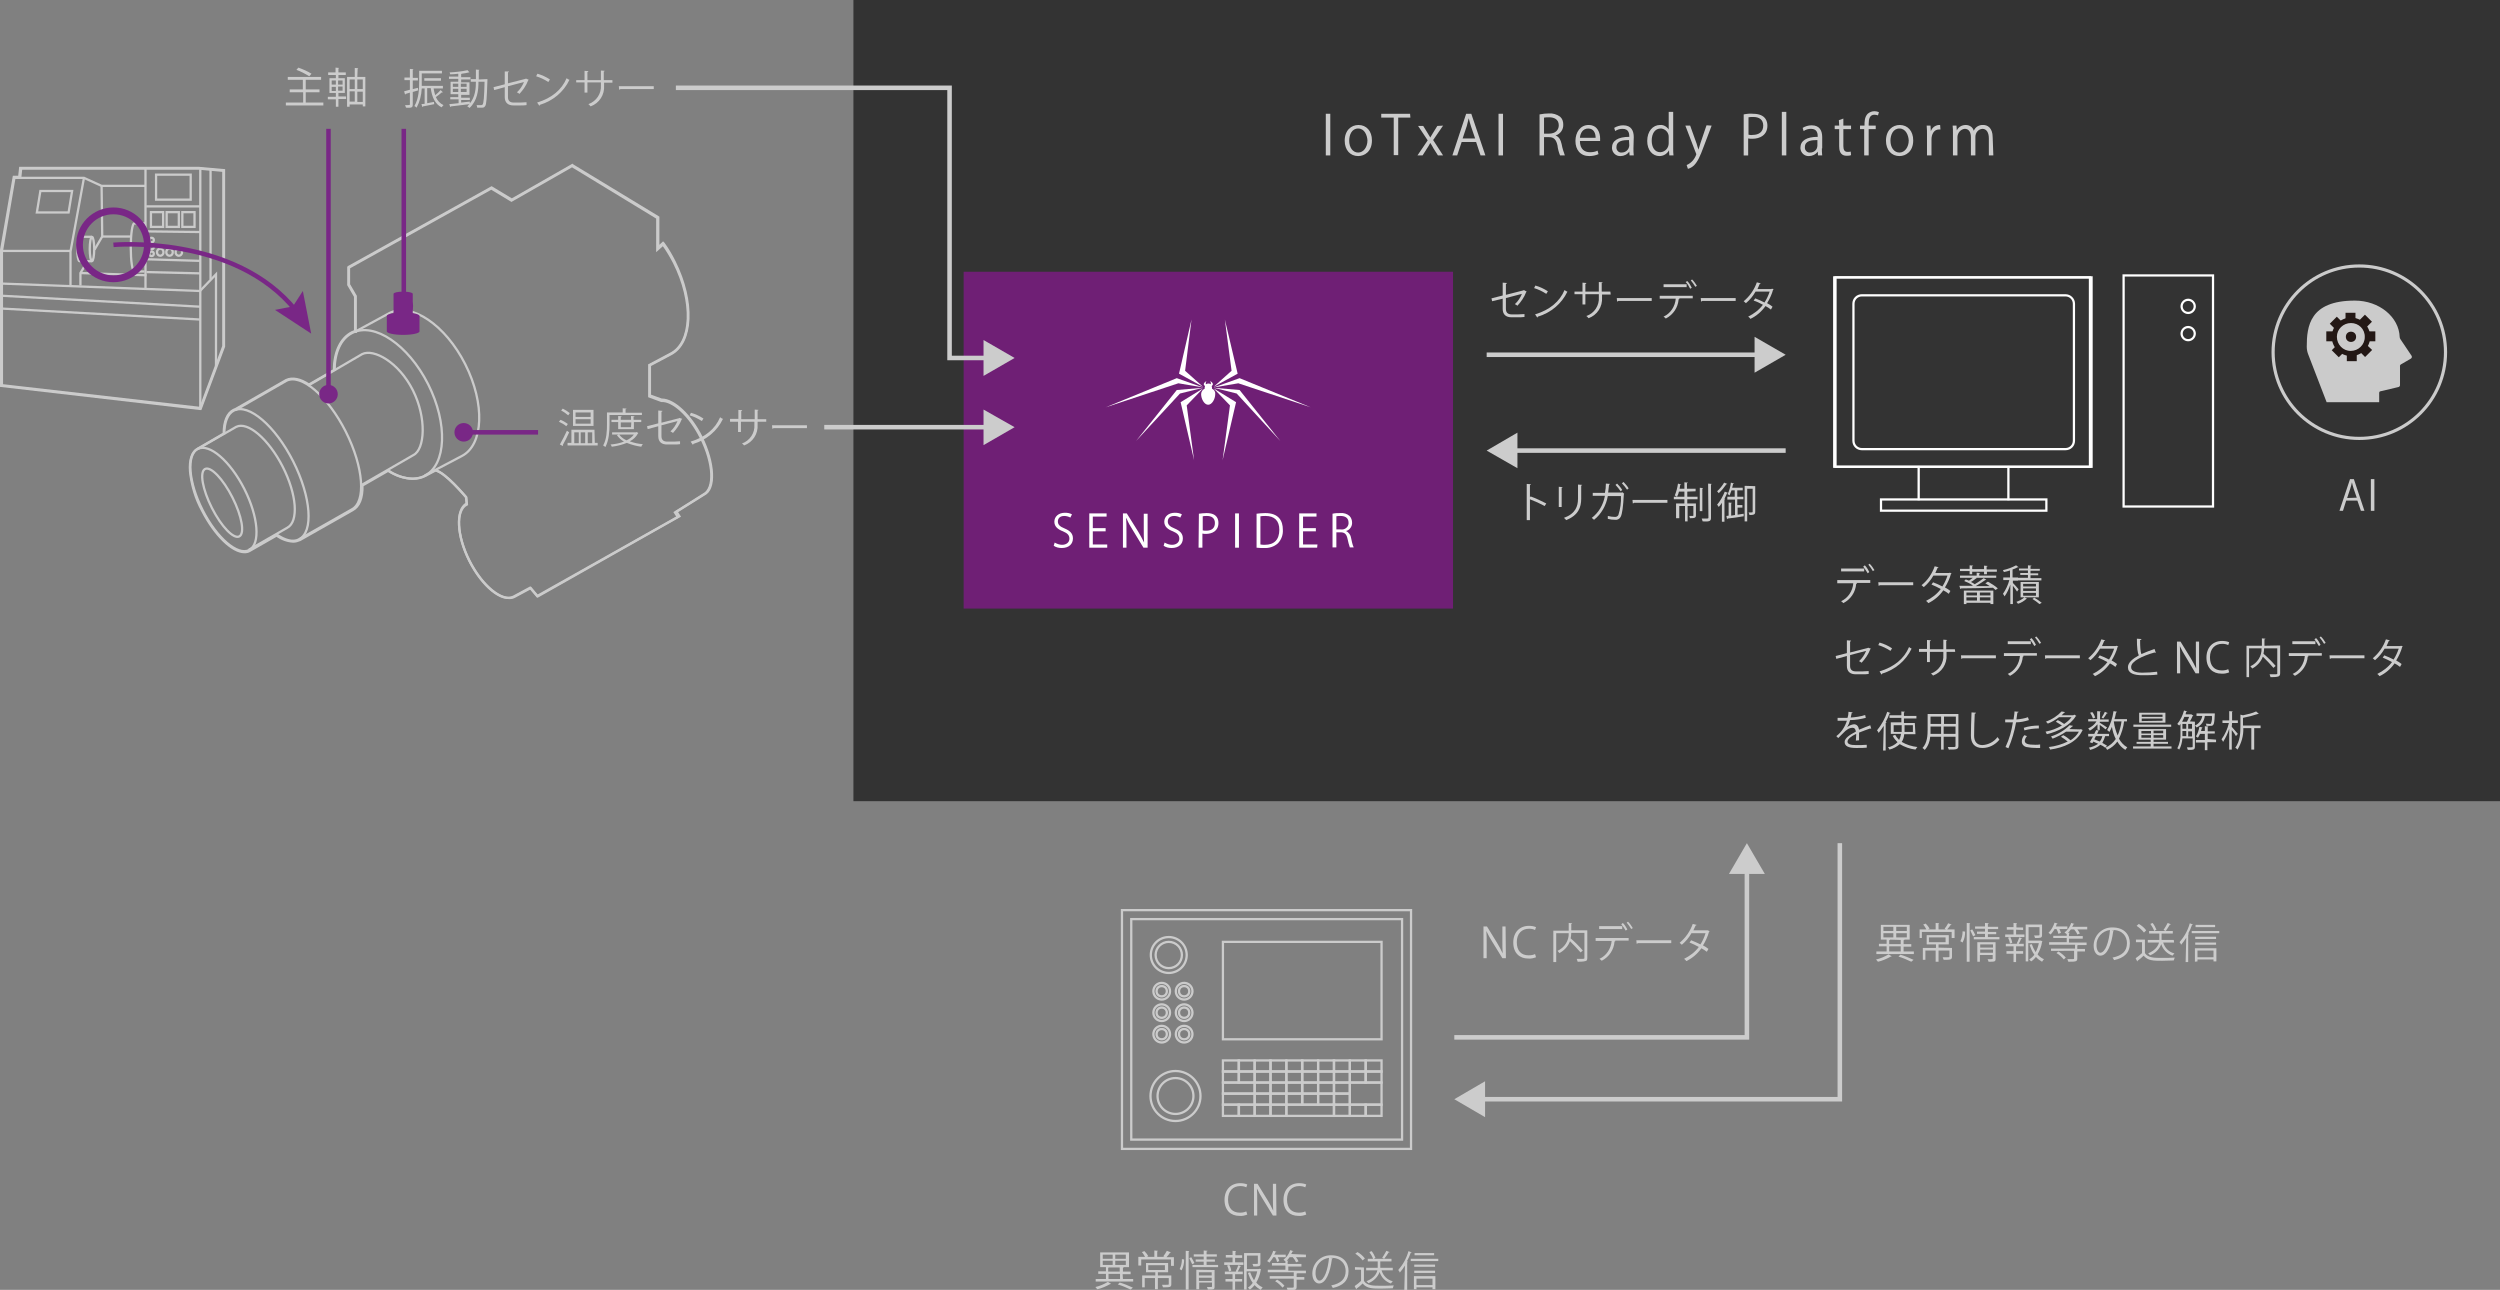 <?xml version="1.0" encoding="utf-8"?>
<!-- Generator: Adobe Illustrator 23.0.1, SVG Export Plug-In . SVG Version: 6.00 Build 0)  -->
<svg version="1.1" id="レイヤー_1" xmlns="http://www.w3.org/2000/svg" xmlns:xlink="http://www.w3.org/1999/xlink" x="0px"
	 y="0px" viewBox="0 0 780.1 402.5" style="enable-background:new 0 0 780.1 402.5;" xml:space="preserve">
<rect x="0" y="0" width="780.1" height="402.5" fill="#808080" stroke="none"/>
<style type="text/css">
	.st0{fill:#333333;}
	.st1{fill:#6F1F75;}
	.st2{fill:#FFFFFF;}
	.st3{fill:none;stroke:#CBCBCB;stroke-width:0.99;stroke-miterlimit:10;}
	.st4{fill:#CBCBCB;}
	.st5{fill:#231815;}
	.st6{fill:#CCCCCC;}
	.st7{fill:none;stroke:#CBCBCB;stroke-width:0.71;stroke-miterlimit:10;}
	.st8{fill:#792786;}
	.st9{fill:none;stroke:#792786;stroke-width:1.42;stroke-miterlimit:10;}
	.st10{fill:none;stroke:#792786;stroke-width:2.13;stroke-miterlimit:10;}
	.st11{fill:none;stroke:#CCCCCC;stroke-width:1.42;stroke-miterlimit:10;}
	.st12{fill:none;stroke:#FFFFFF;stroke-width:0.71;stroke-miterlimit:10;}
</style>
<title>アセット 24</title>
<g>
	<g id="レイヤー_1-2">
		<rect x="266.3" class="st0" width="513.8" height="250"/>
		<rect x="300.7" y="84.8" class="st1" width="152.7" height="105.1"/>
		<path class="st2" d="M378.2,121.3c0-0.3,0-0.5-0.1-0.8c0.2-0.2,0.3-0.4,0.4-0.6c-0.1-0.5-0.5-0.8-0.9-1c0.2,0.3,0.3,0.7,0.2,1
			c-0.4-0.3-1-0.3-1.5,0c-0.1-0.3-0.1-0.7,0.2-1c-0.4,0.2-0.8,0.5-0.9,1c0.1,0.2,0.2,0.4,0.4,0.6c-0.1,0.3-0.1,0.5-0.1,0.8
			c-0.7,0.3-1.1,1-1.1,1.7c0,1.5,1,3.3,2.2,3.3s2.2-1.8,2.2-3.3C379.3,122.3,378.9,121.6,378.2,121.3"/>
		<polygon class="st2" points="375.4,120.7 369.8,115.7 371.8,99.7 367.9,116.6 		"/>
		<polygon class="st2" points="375.4,121.2 370.3,126.5 372.6,143.6 368.4,125.5 		"/>
		<polygon class="st2" points="375.4,120.9 367.2,118 345,127.1 367.7,119.6 		"/>
		<polygon class="st2" points="375.4,121 367.2,121.7 354.5,137.6 368.2,122.8 		"/>
		<polygon class="st2" points="378.7,120.7 384.3,115.7 382.2,99.7 386.2,116.6 		"/>
		<polygon class="st2" points="378.7,121.2 383.8,126.5 381.5,143.6 385.7,125.5 		"/>
		<polygon class="st2" points="378.7,120.9 386.8,118 409,127.1 386.4,119.6 		"/>
		<polygon class="st2" points="378.7,121 386.8,121.7 399.5,137.6 385.9,122.8 		"/>
		<path class="st2" d="M334,161.5c-0.6-0.3-1.2-0.5-1.9-0.5c-1.5,0-2,0.9-2,1.7c0,1,0.6,1.6,2.1,2.2c1.7,0.7,2.6,1.6,2.6,3.1
			c0,1.7-1.2,3-3.5,3c-0.9,0-1.8-0.2-2.5-0.7l0.3-1c0.7,0.4,1.5,0.7,2.3,0.7c1.4,0,2.3-0.8,2.3-1.9s-0.6-1.7-2-2.3
			c-1.6-0.6-2.7-1.5-2.7-3c0-1.6,1.3-2.8,3.3-2.8c0.8,0,1.5,0.1,2.2,0.5L334,161.5z"/>
		<path class="st2" d="M345.5,170.9h-5.6v-10.7h5.4v1H341v3.6h4v1h-4v4.1h4.5V170.9z"/>
		<path class="st2" d="M358,170.9h-1.2l-3.4-5.6c-0.7-1.1-1.4-2.3-1.9-3.6h-0.1c0.1,1.4,0.1,2.6,0.1,4.5v4.7h-1.1v-10.7h1.2l3.5,5.6
			c0.7,1.1,1.3,2.3,1.9,3.5l0,0c-0.1-1.5-0.1-2.8-0.1-4.4v-4.6h1.2v10.6H358z"/>
		<path class="st2" d="M368.3,161.5c-0.6-0.3-1.2-0.5-1.9-0.5c-1.5,0-2,0.9-2,1.7c0,1,0.6,1.6,2.1,2.2c1.7,0.7,2.6,1.6,2.6,3.1
			c0,1.7-1.2,3-3.5,3c-0.9,0-1.8-0.2-2.5-0.7l0.3-1c0.7,0.4,1.5,0.7,2.3,0.7c1.4,0,2.3-0.8,2.3-1.9s-0.6-1.7-2-2.3
			c-1.6-0.6-2.7-1.5-2.7-3c0-1.6,1.3-2.8,3.3-2.8c0.8,0,1.5,0.1,2.2,0.5L368.3,161.5z"/>
		<path class="st2" d="M374.1,160.3c0.8-0.1,1.6-0.2,2.4-0.2c3.5,0,3.7,2.2,3.7,3.1c0,2.5-2,3.4-3.9,3.4c-0.4,0-0.7,0-1.1-0.1v4.4
			H374L374.1,160.3z M375.3,165.5c0.4,0.1,0.7,0.1,1.1,0.1c1.7,0,2.7-0.8,2.7-2.4s-1.1-2.2-2.5-2.2c-0.4,0-0.9,0-1.3,0.1
			L375.3,165.5z"/>
		<path class="st2" d="M385.4,160.2h1.2v10.7h-1.2V160.2z"/>
		<path class="st2" d="M392.1,160.3c0.9-0.1,1.8-0.2,2.7-0.2c4.3,0,5.5,2.5,5.5,5.2c0.1,1.5-0.4,3-1.5,4.2c-1.2,1.1-2.8,1.6-4.4,1.5
			c-0.8,0-1.5,0-2.3-0.1L392.1,160.3L392.1,160.3z M393.3,169.9c0.5,0.1,0.9,0.1,1.4,0.1c2.9,0,4.5-1.6,4.5-4.7
			c0-2.8-1.5-4.3-4.3-4.3c-0.5,0-1.1,0-1.6,0.1V169.9z"/>
		<path class="st2" d="M411,170.9h-5.6v-10.7h5.4v1h-4.2v3.6h4v1h-4v4.1h4.5L411,170.9L411,170.9z"/>
		<path class="st2" d="M420,165.7c0.9,0.4,1.5,1.3,1.6,2.2c0.2,1,0.4,2,0.8,2.9h-1.2c-0.3-0.8-0.5-1.7-0.7-2.6
			c-0.3-1.5-0.9-2.1-2.2-2.1H417v4.7h-1.2v-10.5c0.8-0.2,1.6-0.2,2.4-0.2c1.1-0.1,2.1,0.2,2.9,0.9c0.5,0.5,0.8,1.3,0.8,2
			C422,164.2,421.2,165.4,420,165.7L420,165.7z M418.4,165.2c1.2,0.2,2.3-0.7,2.4-1.8c0-0.1,0-0.2,0-0.3c0-1.6-1.2-2.1-2.5-2.1
			c-0.4,0-0.9,0-1.3,0.1v4.1H418.4z"/>
		<circle class="st3" cx="736.2" cy="109.9" r="26.9"/>
		<path class="st4" d="M719.8,108.2c0-6.4,0.9-14.4,15-14.4l0,0c7.6,0,13.8,5.1,14,11.4c0,0.2,0.1,0.4,0.2,0.6l3.5,5.2
			c0.2,0.3,0.1,0.7-0.2,0.9l-3.1,1.8c-0.2,0.1-0.4,0.4-0.3,0.7v5.8c0,0.3-0.3,0.6-0.6,0.6c-0.5,0.1-4.2,1-5.5,1.3
			c-0.2,0-0.4,0.2-0.4,0.5v2.9H726l-5.7-14.8C720,110,719.8,109.1,719.8,108.2z"/>
		<path class="st5" d="M733.6,111.1c-3.3,0-6-2.7-6-6s2.7-6,6-6s6,2.7,6,6S736.9,111.1,733.6,111.1z M733.6,100.8
			c-2.4,0-4.4,1.9-4.4,4.3s1.9,4.4,4.3,4.4c2.4,0,4.4-1.9,4.4-4.3l0,0C738,102.7,736,100.8,733.6,100.8z"/>
		<circle class="st5" cx="733.6" cy="105.1" r="1.6"/>
		<rect x="731.9" y="97.6" class="st5" width="3.1" height="2.4"/>
		<rect x="732.3" y="110.3" class="st5" width="3.1" height="2.4"/>
		<rect x="738.8" y="103.4" class="st5" width="2.4" height="3.1"/>
		<rect x="725.9" y="103.4" class="st5" width="2.4" height="3.1"/>
		
			<rect x="728" y="108.2" transform="matrix(0.707 -0.708 0.708 0.707 136.294 548.212)" class="st5" width="2.4" height="3.1"/>
		<polygon class="st5" points="738.5,107.6 736.3,109.7 738,111.4 740.2,109.2 		"/>
		
			<rect x="736.7" y="98.9" transform="matrix(0.707 -0.708 0.708 0.707 145.385 551.557)" class="st5" width="2.4" height="3.1"/>
		
			<rect x="727.5" y="99.6" transform="matrix(0.707 -0.707 0.707 0.707 142.228 544.941)" class="st5" width="3.1" height="2.4"/>
		<path class="st6" d="M737.8,159.4h-1.1l-1.1-3.2h-3.5l-1,3.2H730l3.3-9.9h1.2L737.8,159.4z M735.4,155.3l-1-2.9
			c-0.2-0.7-0.4-1.3-0.5-1.9l0,0c-0.1,0.6-0.3,1.2-0.5,1.9l-1,3L735.4,155.3z"/>
		<path class="st6" d="M739.8,149.5h1.1v9.9h-1.1V149.5z"/>
		<rect x="350.1" y="284" class="st7" width="90.2" height="74.5"/>
		<rect x="353" y="286.8" class="st7" width="84.5" height="68.8"/>
		<circle class="st7" cx="364.7" cy="298" r="5.6"/>
		<circle class="st7" cx="364.7" cy="298" r="4.1"/>
		<circle class="st7" cx="362.5" cy="309.3" r="2.6"/>
		<circle class="st7" cx="362.5" cy="309.3" r="1.6"/>
		<circle class="st7" cx="369.5" cy="309.3" r="2.6"/>
		<circle class="st7" cx="369.5" cy="309.3" r="1.6"/>
		<circle class="st7" cx="362.5" cy="316" r="2.6"/>
		<circle class="st7" cx="362.5" cy="316" r="1.6"/>
		<circle class="st7" cx="369.5" cy="316" r="2.6"/>
		<circle class="st7" cx="369.5" cy="316" r="1.6"/>
		<circle class="st7" cx="362.5" cy="322.7" r="2.6"/>
		<circle class="st7" cx="362.5" cy="322.7" r="1.6"/>
		<circle class="st7" cx="369.5" cy="322.7" r="2.6"/>
		<circle class="st7" cx="369.5" cy="322.7" r="1.6"/>
		<circle class="st7" cx="366.8" cy="342" r="7.8"/>
		<circle class="st7" cx="366.8" cy="342" r="5.6"/>
		<rect x="381.6" y="293.9" class="st7" width="49.5" height="30.4"/>
		<rect x="381.6" y="330.9" class="st7" width="5" height="3.5"/>
		<rect x="386.5" y="330.9" class="st7" width="5" height="3.5"/>
		<rect x="391.5" y="330.9" class="st7" width="5" height="3.5"/>
		<rect x="396.4" y="330.9" class="st7" width="5" height="3.5"/>
		<rect x="401.4" y="330.9" class="st7" width="5" height="3.5"/>
		<rect x="406.3" y="330.9" class="st7" width="5" height="3.5"/>
		<rect x="411.3" y="330.9" class="st7" width="5" height="3.5"/>
		<rect x="416.2" y="330.9" class="st7" width="5" height="3.5"/>
		<rect x="421.2" y="330.9" class="st7" width="5" height="3.5"/>
		<rect x="426.1" y="330.9" class="st7" width="5" height="3.5"/>
		<rect x="381.6" y="334.3" class="st7" width="5" height="3.5"/>
		<rect x="386.5" y="334.3" class="st7" width="5" height="3.5"/>
		<rect x="391.5" y="334.3" class="st7" width="5" height="3.5"/>
		<rect x="396.4" y="334.3" class="st7" width="5" height="3.5"/>
		<rect x="401.4" y="334.3" class="st7" width="5" height="3.5"/>
		<rect x="406.3" y="334.3" class="st7" width="5" height="3.5"/>
		<rect x="411.3" y="334.3" class="st7" width="5" height="3.5"/>
		<rect x="416.2" y="334.3" class="st7" width="5" height="3.5"/>
		<rect x="421.2" y="334.3" class="st7" width="5" height="3.5"/>
		<rect x="426.1" y="334.3" class="st7" width="5" height="3.5"/>
		<rect x="391.5" y="337.8" class="st7" width="5" height="3.5"/>
		<rect x="396.4" y="337.8" class="st7" width="5" height="3.5"/>
		<rect x="401.4" y="337.8" class="st7" width="5" height="3.5"/>
		<rect x="406.3" y="337.8" class="st7" width="5" height="3.5"/>
		<rect x="411.3" y="337.8" class="st7" width="5" height="3.5"/>
		<rect x="416.2" y="337.8" class="st7" width="5" height="3.5"/>
		<rect x="391.5" y="341.2" class="st7" width="5" height="3.5"/>
		<rect x="396.4" y="341.2" class="st7" width="5" height="3.5"/>
		<rect x="401.4" y="341.2" class="st7" width="5" height="3.5"/>
		<rect x="406.3" y="341.2" class="st7" width="5" height="3.5"/>
		<rect x="411.3" y="341.2" class="st7" width="5" height="3.5"/>
		<rect x="416.2" y="341.2" class="st7" width="5" height="3.5"/>
		<rect x="381.6" y="344.7" class="st7" width="5" height="3.5"/>
		<rect x="386.5" y="344.7" class="st7" width="5" height="3.5"/>
		<rect x="391.5" y="344.7" class="st7" width="5" height="3.5"/>
		<rect x="396.4" y="344.7" class="st7" width="5" height="3.5"/>
		<rect x="416.2" y="344.7" class="st7" width="5" height="3.5"/>
		<rect x="421.2" y="344.7" class="st7" width="5" height="3.5"/>
		<rect x="426.1" y="344.7" class="st7" width="5" height="3.5"/>
		<rect x="421.2" y="337.8" class="st7" width="9.9" height="6.9"/>
		<rect x="381.6" y="337.8" class="st7" width="9.9" height="3.5"/>
		<rect x="381.6" y="341.2" class="st7" width="9.9" height="3.5"/>
		<rect x="401.4" y="344.7" class="st7" width="14.9" height="3.5"/>
		<path class="st6" d="M389.2,379c-0.8,0.3-1.6,0.5-2.5,0.4c-2.5,0-4.6-1.6-4.6-5c0-3.2,2-5.2,4.9-5.2c0.7,0,1.5,0.1,2.2,0.4
			l-0.3,0.9c-0.6-0.3-1.2-0.4-1.9-0.4c-2.2,0-3.8,1.5-3.8,4.2s1.4,4.1,3.7,4.1c0.7,0,1.4-0.1,2-0.4L389.2,379z"/>
		<path class="st6" d="M398.3,379.3h-1.1l-3.2-5.2c-0.7-1.1-1.3-2.2-1.8-3.3l0,0c0.1,1.3,0.1,2.4,0.1,4.1v4.4h-1v-9.9h1.1l3.2,5.2
			c0.6,1,1.2,2.1,1.7,3.2l0,0c-0.1-1.4-0.1-2.6-0.1-4.1v-4.3h1L398.3,379.3z"/>
		<path class="st6" d="M407.6,379c-0.8,0.3-1.6,0.5-2.5,0.4c-2.5,0-4.6-1.6-4.6-5c0-3.2,2-5.2,4.9-5.2c0.7,0,1.5,0.1,2.2,0.4
			l-0.3,0.9c-0.6-0.3-1.2-0.4-1.9-0.4c-2.2,0-3.8,1.5-3.8,4.2s1.4,4.1,3.7,4.1c0.7,0,1.4-0.1,2-0.4L407.6,379z"/>
		<path class="st6" d="M369.5,393c0,1.2-0.2,2.3-0.8,3.4c-0.2-0.1-0.4-0.3-0.6-0.4c0.5-1,0.7-2,0.7-3.1L369.5,393z M370,390.3
			l1.1,0.1c0,0.1-0.1,0.2-0.2,0.2v11.8H370V390.3z M372,394.5c-0.3-0.7-0.6-1.3-0.9-1.9l0.6-0.3c0.4,0.6,0.7,1.2,1,1.8L372,394.5z
			 M376.5,394.7h3.6v0.7h-8v-0.7h3.5v-1h-2.5V393h2.5v-0.9h-3.1v-0.7h3.1v-1.2l1.2,0.1c0,0.1-0.1,0.2-0.3,0.2v0.9h3.2v0.7h-3.2v0.9
			h2.6v0.7h-2.6L376.5,394.7z M379,396.3v5.2c0,0.9-0.3,0.9-2.1,0.9c-0.1-0.3-0.1-0.5-0.3-0.8h1c0.5,0,0.6,0,0.6-0.2v-1.2h-4v2.1
			h-0.9v-6.1L379,396.3z M378.1,397h-4v1h4V397z M374.1,399.7h4v-1h-4V399.7z"/>
		<path class="st6" d="M385.4,392.4v1.5h2.6v0.8h-6v-0.8h2.6v-1.5h-2.1v-0.8h2.1v-1.3l1.1,0.1c0,0.1-0.1,0.2-0.2,0.2v1.1h2.1v0.8
			h-2.2V392.4z M385.6,396.7c0.3-0.6,0.6-1.3,0.8-1.9l0.9,0.3c0,0.1-0.1,0.1-0.3,0.1c-0.2,0.6-0.5,1.1-0.8,1.6h1.6v0.8h-2.4v1.5h2.2
			v0.8h-2.2v2.6h-0.8v-2.6h-2.2v-0.8h2.2v-1.5h-2.4v-0.8h3.7L385.6,396.7z M383.5,396.7c-0.1-0.6-0.3-1.2-0.6-1.8l0.7-0.2
			c0.3,0.6,0.5,1.1,0.6,1.8L383.5,396.7z M393,395.9l0.5,0.2c0,0.1,0,0.1-0.1,0.2c-0.2,1.4-0.7,2.7-1.4,3.9c0.5,0.6,1.2,1.2,2,1.5
			c-0.2,0.2-0.4,0.5-0.6,0.8c-0.7-0.4-1.4-0.9-1.9-1.5c-0.4,0.5-0.9,1-1.5,1.4c-0.2-0.2-0.4-0.4-0.6-0.6c0.6-0.4,1.1-0.9,1.5-1.5
			c-0.7-0.9-1.1-2-1.5-3.1l0.7-0.2c0.3,0.9,0.7,1.7,1.2,2.5c0.5-0.9,0.8-1.8,1-2.8H389v5.7h-0.8V391h5.1v3.3c0,0.9-0.5,0.9-2.2,0.9
			c-0.1-0.3-0.1-0.5-0.3-0.8h0.9c0.7,0,0.8,0,0.8-0.2v-2.4h-3.4v4.2h3.7L393,395.9z"/>
		<path class="st6" d="M398.5,393.8c-0.1-0.5-0.3-1-0.6-1.5h-0.6c-0.3,0.6-0.8,1.2-1.2,1.7c-0.2-0.2-0.4-0.3-0.7-0.5
			c0.9-0.9,1.5-2,1.9-3.2l1,0.3c-0.1,0.1-0.2,0.1-0.3,0.1c-0.1,0.3-0.2,0.5-0.4,0.8h3.6v0.8h-2.5c0.2,0.4,0.4,0.8,0.5,1.2
			L398.5,393.8z M407.5,391.5v0.8h-3.1c0.3,0.4,0.6,0.8,0.8,1.3l-0.8,0.3c-0.2-0.6-0.6-1.1-1-1.6h-1c-0.3,0.4-0.6,0.8-0.9,1.1h0.6
			c0,0.1-0.1,0.1-0.3,0.2v0.8h4.3v0.8H402v1.3h5.5v0.8h-2.7c0,0.1-0.1,0.1-0.2,0.1v1.1h2.4v0.8h-2.4v2.3c0,1-0.6,1-2.8,1
			c-0.1-0.3-0.2-0.6-0.3-0.8h1.4c0.7,0,0.8,0,0.8-0.3V399h-7.5v-0.8h7.5V397h-8.1v-0.8h5.5v-1.3h-4.2v-0.8h4.2v-0.5
			c-0.2-0.2-0.4-0.3-0.6-0.5c1-0.8,1.7-1.8,2.1-3l1,0.3c0,0.1-0.2,0.1-0.3,0.1c-0.1,0.3-0.2,0.5-0.4,0.8L407.5,391.5z M400.2,401.8
			c-0.7-0.8-1.4-1.5-2.3-2l0.6-0.5c0.9,0.5,1.7,1.2,2.3,1.9L400.2,401.8z"/>
		<path class="st6" d="M415.9,392.7c-0.1,0.1-0.2,0.2-0.3,0.2c-0.5,4-1.8,7.6-4,7.6c-1.1,0-2.1-1.1-2.1-3.1c0-3.1,2.5-5.7,5.7-5.7
			c0.1,0,0.1,0,0.2,0c3.8,0,5.4,2.4,5.4,4.9c0,3.1-1.8,4.6-4.9,5.3c-0.2-0.3-0.3-0.5-0.5-0.8c3-0.6,4.5-2,4.5-4.5
			c0-2.1-1.4-4.1-4.4-4.1H415L415.9,392.7z M414.7,392.5c-2.4,0.3-4.3,2.3-4.2,4.8c0,1.4,0.6,2.3,1.2,2.3
			C413.2,399.6,414.4,396.1,414.7,392.5L414.7,392.5z"/>
		<path class="st6" d="M425.6,395.5v4.2c1,1.5,2.9,1.5,5.2,1.5c1.4,0,3,0,4.1-0.1c-0.1,0.3-0.2,0.6-0.3,0.9c-0.9,0-2.3,0.1-3.6,0.1
			c-2.7,0-4.5,0-5.8-1.6c-0.6,0.6-1.3,1.2-1.9,1.6c0,0.1,0,0.2-0.1,0.2l0,0l-0.5-1c0.7-0.5,1.4-1,2-1.6v-3.5h-1.9v-0.8L425.6,395.5z
			 M423.6,390.7c0.9,0.5,1.7,1.2,2.3,2l-0.7,0.6c-0.6-0.8-1.4-1.5-2.3-2.1L423.6,390.7z M434.6,396.4h-3.5c0.5,1.7,1.8,3,3.5,3.4
			c-0.2,0.2-0.4,0.5-0.6,0.7c-1.7-0.6-3-1.9-3.5-3.6c-0.6,1.6-1.9,2.9-3.5,3.5c-0.2-0.2-0.4-0.5-0.6-0.6c2.4-1,3.1-2.3,3.4-3.4h-3.5
			v-0.8h3.6c0-0.2,0-0.3,0-0.5v-1.5h-3.1v-0.8h5.2l-0.7-0.3c0.5-0.7,0.9-1.5,1.3-2.2l1,0.4c0,0.1-0.1,0.1-0.3,0.1
			c-0.4,0.7-0.9,1.4-1.4,2h2.3v0.8h-3.5v1.5c0,0.1,0,0.3,0,0.5h3.9L434.6,396.4z M428.5,392.9c-0.3-0.8-0.7-1.5-1.2-2.2l0.7-0.3
			c0.5,0.6,0.9,1.4,1.2,2.1L428.5,392.9z"/>
		<path class="st6" d="M438.4,394.9c-0.5,0.8-1,1.5-1.6,2.2c-0.1-0.3-0.3-0.6-0.5-0.8c1.5-1.7,2.6-3.7,3.2-5.9l1,0.4
			c0,0.1-0.1,0.1-0.3,0.1c-0.3,0.9-0.7,1.8-1.2,2.7l0.4,0.1c0,0.1-0.1,0.1-0.3,0.2v8.6h-0.9L438.4,394.9z M440.2,392.8h8.6v0.7h-8.6
			V392.8z M441.2,402.4v-4.2h6.7v4.1H447v-0.6h-5v0.6h-0.8V402.4z M447.8,394.6v0.7h-6.5v-0.7H447.8z M441.3,397.2v-0.7h6.5v0.7
			H441.3z M447.5,391v0.7h-6.1V391H447.5z M447,399h-5v2h5V399z"/>
		<path class="st7" d="M218.9,136.4c-3.4-6.8-8.6-11.7-12.4-11.7h-0.1l-3.6-1.3V114l6.4-3.4c7-3.5,7.5-16.5,1.3-28.9
			c-1-2-2.1-3.9-3.4-5.7l-0.2-0.2l-1.5,1.4v-9.4l-26.7-16.2l-0.1-0.1l-18.9,10.8l-6.3-3.8l-44.6,24.8l-0.1,0.1v5.5l2.1,3.6v10.8
			c-0.3,0.1-0.7,0.3-1,0.4c-3.5,1.8-5.6,6.1-5.6,11.8l-7.8,4.5c-2.7-1.8-5.2-2.3-7.1-1.4l-15.7,9c-0.2,0.1-0.5,0.2-0.7,0.3
			c-2,1-3.1,3.6-3.1,7.4l-8.1,4.7l0,0c-1.8,0.9-2.7,3.5-2.4,7.2c0.5,4.3,1.7,8.4,3.8,12.2c3.9,7.6,9.3,12.9,13.2,12.9
			c0.6,0,1.1-0.1,1.6-0.4l0,0l8.4-4.8c1.5,1.1,3.3,1.8,5.2,1.9c0.7,0,1.4-0.2,2.1-0.5l0,0l16.4-9.3c2.1-1.1,3.2-3.8,3.1-7.7l8-4.6
			c2.3,1.5,4.9,2.4,7.7,2.5c1.4,0,2.7-0.3,3.9-0.9l0,0l3.2-1.7c3,0.6,8.8,7.6,9.5,8.3l0.2,2c-3.5,2-3.1,10,0.9,17.9
			c3.5,6.9,8.7,11.6,12.4,11.6c0.6,0,1.2-0.1,1.7-0.4l5-2.7l2.2,2.6l44-24.9l0.2-0.1l-0.9-1.4l8.6-5.4
			C223.3,152.6,222.9,144.5,218.9,136.4z"/>
		
			<ellipse transform="matrix(0.892 -0.452 0.452 0.892 -62.913 48.309)" class="st7" cx="69.7" cy="155.9" rx="7.3" ry="17.7"/>
		<path class="st7" d="M93.3,168.3l16.4-9.3c4.6-2.3,3.8-13.2-1.8-24.3S94,116.5,89.4,118.8l-16,9.2"/>
		
			<ellipse transform="matrix(0.892 -0.452 0.452 0.892 -63.407 48.232)" class="st7" cx="69.3" cy="156.9" rx="3.6" ry="11.8"/>
		<path class="st7" d="M111,103.4l10.5-5.7c6.9-3.5,17.5,3.7,23.7,16s5.7,25.1-1.1,28.6l-11.6,6.1"/>
		<path class="st7" d="M111,103.9V92.4l-2.1-3.6v-5.3l44.4-24.7l6.3,3.8l18.9-10.8L205.1,68v9.9l1.8-1.6c1.3,1.8,2.4,3.7,3.4,5.6
			c6.2,12.3,5.7,25.1-1.1,28.5l-6.6,3.5v9.8l3.8,1.4c3.6-0.2,8.8,4.5,12.3,11.5c4,8,4.4,15.9,0.8,17.7l-8.9,5.6l0.9,1.4L167.6,186
			l-2.2-2.6l-5.2,2.8c-3.6,1.8-9.7-3.2-13.7-11.1s-4.4-15.9-0.8-17.7l-0.2-2.2c0,0-6.5-7.9-9.8-8.5"/>
		<path class="st7" d="M61.7,140.1l12-6.9c3.6-1.8,10.1,3.8,14.5,12.4s5.1,17.2,1.4,19.1l-12,6.9"/>
		<path class="st7" d="M96.2,120.3l16.8-9.8c3.6-1.8,11.4,2.5,15.8,11.2c4.4,8.7,3.8,18.5,0.2,20.3l-16.3,9.4"/>
		<path class="st7" d="M70,135.4c0-3.6,1-6.3,3-7.3c4.6-2.3,12.9,4.8,18.5,15.9s6.4,22,1.8,24.3c-1.9,1-4.4,0.3-7.1-1.6"/>
		<path class="st7" d="M104.4,115.7c0-5.6,1.9-10,5.5-11.8c6.9-3.5,17.5,3.7,23.7,16c6.2,12.3,5.7,25.1-1.1,28.6
			c-3.3,1.6-7.4,0.9-11.4-1.7"/>
		<path class="st8" d="M128.8,97.7v-6c0-0.4-1.3-0.7-3-0.7s-3,0.3-3,0.7v6c-1.3,0.2-2.1,0.5-2.1,0.9v4.8c0,0.6,2.3,1.1,5.1,1.1
			c2.8,0,5.1-0.5,5.1-1.1v-4.8C130.9,98.2,130,97.9,128.8,97.7z"/>
		<line class="st9" x1="126" y1="40.2" x2="126" y2="95.7"/>
		<circle class="st8" cx="126" cy="95.5" r="2.9"/>
		<line class="st9" x1="102.5" y1="40.2" x2="102.5" y2="123.1"/>
		<circle class="st8" cx="102.5" cy="123" r="2.9"/>
		<line class="st9" x1="167.9" y1="134.9" x2="144.6" y2="134.9"/>
		<circle class="st8" cx="144.7" cy="134.9" r="2.9"/>
		<path class="st7" d="M62,52.4H6.3L6,55.2H4.3l-4,23.1v42.1l62.1,7.2h0.2l7.3-19.5v-55L62,52.4z"/>
		<polygon class="st7" points="6.6,52.6 62,52.6 69.7,53.3 69.7,108 62.5,127.3 0.6,120.2 0.6,78.3 4.5,55.5 6.3,55.5 		"/>
		<polyline class="st7" points="6.3,55.5 26.2,55.5 31.7,58 45.5,58 		"/>
		<line class="st7" x1="45.4" y1="52.7" x2="45.4" y2="90.2"/>
		<polyline class="st7" points="0.9,88.5 62.4,90.8 67.4,85.6 67.4,114.2 		"/>
		<line class="st7" x1="62.5" y1="52.8" x2="62.5" y2="127.3"/>
		<line class="st7" x1="0.8" y1="92.3" x2="62.4" y2="95.7"/>
		<line class="st7" x1="0.8" y1="96.3" x2="62.4" y2="99.7"/>
		<polyline class="st7" points="22,89.1 22,78.5 26.2,55.5 		"/>
		<polyline class="st7" points="31.7,58 31.9,73.8 40.9,73.8 		"/>
		<ellipse class="st7" cx="28.7" cy="77.7" rx="0.7" ry="3.8"/>
		<path class="st7" d="M28.7,73.9h-3.9c-0.4,0-0.7,1.7-0.7,3.8s0.3,3.8,0.7,3.8h3.9"/>
		<path class="st7" d="M45.4,69.7h-3.5c-0.6,0-1.1,3.3-1.1,7.5s0.5,7.5,1.1,7.5h3.2"/>
		<polyline class="st7" points="27.3,81.5 25.1,85.2 25.1,89.1 		"/>
		<line class="st7" x1="31.9" y1="73.8" x2="29.5" y2="77.9"/>
		<line class="st7" x1="25.1" y1="85.2" x2="45.7" y2="85.9"/>
		<line class="st7" x1="45.7" y1="84.9" x2="62.4" y2="85.3"/>
		<line class="st7" x1="45.7" y1="80.9" x2="62.4" y2="81.4"/>
		<line class="st7" x1="45.7" y1="72.2" x2="62.4" y2="72.4"/>
		<line class="st7" x1="45.6" y1="64.4" x2="62.4" y2="64.4"/>
		<path class="st7" d="M47.1,70.8h3.8v-4.6h-3.8V70.8z"/>
		<path class="st7" d="M52,70.8h3.8v-4.6H52V70.8z"/>
		<path class="st7" d="M56.9,70.8h3.8v-4.6h-3.8V70.8z"/>
		<rect x="48.7" y="54.5" class="st7" width="10.8" height="7.8"/>
		<polygon class="st7" points="21.4,66.3 11.5,66.3 12.6,59.6 22.5,59.6 		"/>
		<line class="st7" x1="0.6" y1="78.3" x2="22" y2="78.3"/>
		<line class="st7" x1="65.7" y1="53" x2="65.7" y2="87.2"/>
		<circle class="st7" cx="47.3" cy="74.9" r="0.7"/>
		<circle class="st7" cx="47.3" cy="77.1" r="0.7"/>
		<circle class="st7" cx="47.3" cy="79.2" r="0.7"/>
		<ellipse class="st7" cx="50" cy="78.7" rx="1" ry="1.1"/>
		<ellipse class="st7" cx="52.9" cy="78.7" rx="1" ry="1.1"/>
		<ellipse class="st7" cx="55.8" cy="78.7" rx="1" ry="1.1"/>
		<circle class="st10" cx="35.4" cy="76.4" r="10.6"/>
		<path class="st9" d="M35.4,76.4c0,0,37.9-3.4,57,20.6"/>
		<polygon class="st8" points="85.8,96.7 91.4,95.6 94.5,90.8 97.1,104.1 		"/>
		<path class="st6" d="M95.4,32h5.5v0.9H89.2V32h5.4v-3.2h-4.2v-0.9h4.1v-3h-4.7V24h10.4v0.9h-4.8v3h4.3v0.9h-4.3V32z M93.1,21.1
			c1.4,0.5,2.8,1.1,4.1,1.9l-0.7,0.8c-1.3-0.8-2.6-1.5-4-2L93.1,21.1z"/>
		<path class="st6" d="M105.6,29v1.1h2.4v0.8h-2.4v2.4h-0.8V31h-2.5v-0.8h2.5V29h-2v-4.6h2v-1h-2.4v-0.8h2.3v-1.5l1.1,0.1
			c0,0.1-0.1,0.1-0.2,0.2v1.2h2.3v0.8h-2.3v1h2V29H105.6z M103.5,25.1v1.3h1.3v-1.3H103.5z M103.5,27.1v1.3h1.3v-1.3H103.5z
			 M106.9,26.4v-1.3h-1.4v1.3H106.9z M106.9,28.3V27h-1.4v1.3H106.9z M111.5,24h2.5v9.2h-0.8v-0.6h-4.1v0.7h-0.8V24h2.4v-2.8
			l1.1,0.1c0,0.1-0.1,0.1-0.2,0.2L111.5,24z M110.7,24.8h-1.6v3h1.6V24.8z M109.1,28.5v3.2h1.6v-3.2H109.1z M113.2,27.8v-3h-1.7v3
			H113.2z M111.5,31.8h1.7v-3.2h-1.7V31.8z"/>
		<path class="st6" d="M130.4,27.4l0.1,0.8l-1.7,0.5v3.9c0,1-0.4,1.1-2.1,1c-0.1-0.3-0.2-0.6-0.3-0.8h0.9c0.5,0,0.6,0,0.6-0.3v-3.6
			l-1.3,0.4c0,0.1-0.1,0.2-0.2,0.2l-0.3-1l1.8-0.5v-3h-1.7v-0.8h1.7v-2.7l1.1,0.1c0,0.1-0.1,0.2-0.2,0.2v2.5h1.6v0.8h-1.6v2.7
			L130.4,27.4z M135.3,27.6c0.1,0.7,0.3,1.4,0.5,2.1c0.6-0.5,1.2-1,1.7-1.6l0.7,0.7c-0.1,0.1-0.2,0.1-0.3,0
			c-0.6,0.5-1.3,1.1-1.9,1.5c0.5,1.1,1.3,2,2.4,2.5c-0.2,0.2-0.4,0.4-0.6,0.7c-2-1-3-3.1-3.4-6h-1.1v4.7l2.1-0.4l0.1,0.7
			c-1.3,0.3-2.6,0.5-3.5,0.7c0,0.1-0.1,0.2-0.2,0.2l-0.3-0.9c0.3,0,0.6-0.1,1-0.1v-4.8h-0.9c-0.1,2.1-0.6,4.1-1.6,6
			c-0.2-0.2-0.4-0.4-0.7-0.5c1.4-2.3,1.5-5.5,1.5-7.7v-3.3h7.1v0.8h-6.3v2.5c0,0.4,0,0.9,0,1.4h6.6v0.8L135.3,27.6z M137.6,25.2
			h-5.2v-0.8h5.2V25.2z"/>
		<path class="st6" d="M151.6,24.7h0.5c0,0.1,0,0.2,0,0.3c-0.2,5.7-0.3,7.5-0.7,8.1s-0.8,0.5-1.4,0.5h-1.1c0-0.3-0.1-0.6-0.2-0.8
			c0.7,0,1.2,0,1.5,0c0.2,0,0.3-0.1,0.4-0.2c0.3-0.4,0.5-2.2,0.6-7.1h-1.9c0,2.7-0.3,5.9-2.8,8.2c-0.2-0.2-0.4-0.4-0.7-0.5
			c0.2-0.2,0.5-0.5,0.7-0.7c-2.1,0.3-4.4,0.5-5.8,0.7c0,0.1-0.1,0.2-0.2,0.2l-0.3-0.9c0.8-0.1,1.8-0.2,2.9-0.3V31h-2.6v-0.7h2.5
			v-0.9h-2.4v-3.9h2.4v-0.9h-2.9v-0.7h2.9V23c-0.8,0.1-1.7,0.2-2.5,0.2c-0.1-0.2-0.1-0.4-0.2-0.6c1.9-0.1,3.7-0.3,5.6-0.7l0.6,0.7
			h-0.1h-0.1c-0.7,0.2-1.5,0.3-2.2,0.4c-0.1,0-0.1,0.1-0.2,0.1v1h2.9v0.7h-2.9v0.9h2.6v3.9h-2.6v0.9h2.7v0.7h-2.7V32l2.7-0.3v0.6
			c1.7-2.1,1.9-4.7,1.9-6.8h-1.6v-0.8h1.6v-3l1.1,0.1c0,0.1-0.1,0.1-0.2,0.2v2.8L151.6,24.7z M141.3,26.1v1h1.7v-1H141.3z
			 M141.3,28.7h1.7v-1h-1.7V28.7z M145.6,26.1h-1.8v1h1.8V26.1z M145.6,28.7v-1h-1.8v1H145.6z"/>
		<path class="st6" d="M165,24.9c-0.1,0.1-0.1,0.1-0.2,0.2c-0.6,1.6-1.6,3-2.7,4.2c-0.2-0.2-0.5-0.3-0.8-0.5c1-0.9,1.7-2,2.2-3.2
			l-5,1.3v3.4c0,1.3,0.8,1.7,1.8,1.7h2.1c0.6,0,1.3-0.1,1.9-0.1c0,0.3,0,0.6,0,0.9c-0.5,0.1-1.4,0.1-1.9,0.1h-2.2
			c-1.6,0-2.7-0.8-2.7-2.6v-3.1l-3.3,0.9l-0.2-0.9l3.5-0.9v-4h1.3c0,0.2-0.1,0.2-0.3,0.3V26l5.5-1.4l0.1-0.1L165,24.9z"/>
		<path class="st6" d="M167.7,23c1.4,0.4,2.7,1,3.9,1.8l-0.5,0.8c-1.2-0.8-2.5-1.4-3.8-1.8L167.7,23z M167.6,32
			c4.6-1.4,7.7-4,9.2-7.6c0.3,0.2,0.5,0.4,0.9,0.5c-1.8,3.8-5.2,6.6-9.2,7.8c0,0.1-0.1,0.2-0.2,0.3L167.6,32z"/>
		<path class="st6" d="M191.2,25.8h-2.7v0.9c0.2,2.9-1.5,5.5-4.2,6.5c-0.2-0.2-0.4-0.5-0.7-0.7c2.5-0.9,4.1-3.3,3.9-5.9v-0.9h-4.2
			v3.2h-0.9v-3.2h-2.6V25h2.6v-2.9l1.2,0.1c0,0.2-0.2,0.3-0.3,0.3V25h4.2v-3l1.2,0.1c0,0.1-0.1,0.2-0.3,0.2V25h2.7v0.8H191.2z"/>
		<path class="st6" d="M193.1,26.9H204v0.9h-10.4c-0.1,0.1-0.3,0.2-0.4,0.2L193.1,26.9z"/>
		<path class="st6" d="M476.4,91c-0.1,0.1-0.1,0.1-0.2,0.2c-0.6,1.6-1.6,3-2.7,4.2c-0.2-0.2-0.5-0.3-0.8-0.5c1-0.9,1.7-2,2.2-3.2
			l-5,1.3v3.4c0,1.3,0.8,1.7,1.8,1.7h2.1c0.6,0,1.3-0.1,1.9-0.1c0,0.3,0,0.6,0,0.9c-0.5,0.1-1.4,0.1-1.9,0.1h-2.2
			c-1.6,0-2.7-0.8-2.7-2.6v-3.2l-3.3,0.8l-0.2-0.9l3.5-0.9v-4l1.3,0.1c0,0.2-0.1,0.2-0.3,0.3V92l5.5-1.4l0.1-0.1L476.4,91z"/>
		<path class="st6" d="M479.1,89.1c1.4,0.4,2.7,1,3.9,1.8l-0.5,0.8c-1.2-0.8-2.5-1.4-3.8-1.8L479.1,89.1z M479,98.1
			c4.6-1.4,7.7-4,9.2-7.6c0.3,0.2,0.5,0.4,0.9,0.5c-1.8,3.8-5.2,6.6-9.2,7.8c0,0.1-0.1,0.2-0.2,0.3L479,98.1z"/>
		<path class="st6" d="M502.6,91.9h-2.7v0.9c0.2,2.9-1.5,5.5-4.2,6.5c-0.2-0.2-0.4-0.5-0.7-0.7c2.5-0.8,4.1-3.3,3.9-5.9v-0.9h-4.2
			V95h-0.9v-3.2h-2.5V91h2.5v-2.8l1.2,0.1c0,0.2-0.2,0.3-0.3,0.3V91h4.2v-3l1.2,0.1c0,0.1-0.1,0.2-0.3,0.2V91h2.7L502.6,91.9z"/>
		<path class="st6" d="M504.5,93h10.9v0.9H505c-0.1,0.1-0.3,0.2-0.4,0.2L504.5,93z"/>
		<path class="st6" d="M528.2,93.1h-4.3l0.2,0.1c0,0.1-0.1,0.1-0.3,0.2c-0.2,2.6-1.7,4.8-4,6c-0.2-0.2-0.4-0.4-0.7-0.6
			c2.2-1,3.6-3.2,3.8-5.6h-5v-0.9h10.3V93.1z M526.3,89.6h-7.2v-0.9h7.2V89.6z M526.5,87.7c0.6,0.6,1,1.3,1.4,2.1l-0.5,0.3
			c-0.4-0.8-0.8-1.5-1.4-2.1L526.5,87.7z M528,87.2c0.6,0.6,1.1,1.3,1.5,2l-0.5,0.3c-0.4-0.7-0.9-1.4-1.4-2L528,87.2z"/>
		<path class="st6" d="M530.7,93h10.9v0.9h-10.4c-0.1,0.1-0.3,0.2-0.4,0.2L530.7,93z"/>
		<path class="st6" d="M553.5,90.2c0,0.1-0.1,0.1-0.2,0.1c-0.4,1.5-1.1,3-1.9,4.3c0.6,0.3,1.2,0.7,1.7,1.1l-0.5,0.9
			c-0.5-0.4-1.1-0.8-1.7-1.1c-1.2,1.7-2.8,3.1-4.7,4c-0.2-0.3-0.4-0.5-0.7-0.7c1.8-0.9,3.4-2.1,4.6-3.7c-0.9-0.5-1.9-1-2.9-1.3
			l0.5-0.7c1,0.4,2,0.8,2.9,1.3c0.7-1.1,1.2-2.2,1.6-3.4h-4.4c-0.8,1.4-1.8,2.6-3,3.6c-0.2-0.2-0.5-0.4-0.7-0.6
			c1.9-1.6,3.3-3.6,4.1-5.9l1.2,0.3c0,0.1-0.2,0.2-0.3,0.2c-0.2,0.4-0.5,1.1-0.7,1.6h4.3l0.2-0.1L553.5,90.2z"/>
		<path class="st6" d="M482,157.9c-1.5-0.8-3-1.5-4.6-2.1v6.5h-1V151l1.3,0.1c0,0.1-0.1,0.2-0.3,0.3v3.8l0.2-0.3
			c1.7,0.6,3.3,1.4,4.9,2.2L482,157.9z"/>
		<path class="st6" d="M486.4,158.2v-6.3l1.2,0.1c0,0.1-0.1,0.2-0.3,0.2v6H486.4z M493.7,151.3c0,0.1-0.1,0.2-0.3,0.2v4.1
			c0,2.7-0.9,5.2-4.7,6.7c-0.2-0.3-0.4-0.5-0.7-0.7c3.6-1.3,4.4-3.6,4.4-6v-4.4L493.7,151.3z"/>
		<path class="st6" d="M506.8,154.1c0,0.1-0.1,0.1-0.1,0.2c-0.2,3.8-0.5,6.1-1,7c-0.3,0.6-1,1-1.7,0.9c-0.8,0-1.6-0.1-2.3-0.3
			c0-0.3,0-0.6,0-0.9c0.8,0.2,1.5,0.3,2.3,0.3c0.4,0,0.8-0.2,1-0.6c0.6-1.9,0.9-3.9,0.8-5.9h-4.1c-0.5,2.9-2,5.6-4.3,7.4
			c-0.2-0.2-0.5-0.4-0.7-0.6c2.2-1.7,3.6-4.1,4.1-6.9H497v-0.9h3.8c0.2-0.9,0.3-1.9,0.3-2.9l1.3,0.1c0,0.1-0.1,0.2-0.3,0.2
			c-0.1,0.9-0.2,1.7-0.3,2.5h4.3l0.2-0.1L506.8,154.1z M504.6,150.9c0.6,0.6,1.2,1.3,1.6,2l-0.5,0.4c-0.5-0.7-1-1.4-1.6-2
			L504.6,150.9z M506.6,150.4c0.6,0.6,1.2,1.3,1.6,2l-0.5,0.4c-0.5-0.7-1-1.4-1.6-2L506.6,150.4z"/>
		<path class="st6" d="M509.4,156h10.9v0.9h-10.4c-0.1,0.1-0.3,0.2-0.4,0.2L509.4,156z"/>
		<path class="st6" d="M526.5,153.4v1.6h3.2v0.8h-3.2v1.3h2.7v3.7c0,0.8-0.4,0.9-1.9,0.9c0-0.3-0.1-0.5-0.2-0.7h0.7
			c0.6,0,0.6,0,0.6-0.2v-2.9h-1.8v4.8h-0.8v-4.8H524v3.8h-1v-4.6h2.6v-1.3h-3.3V155h3.3v-1.6h-1.7c-0.1,0.5-0.3,1.1-0.6,1.6
			c-0.2-0.1-0.5-0.3-0.7-0.4c0.5-1.2,0.8-2.4,1-3.7l1,0.3c0,0.1-0.1,0.1-0.3,0.1c-0.1,0.4-0.1,0.8-0.2,1.2h1.5v-2l1.1,0.1
			c0,0.1-0.1,0.1-0.3,0.2v1.7h2.7v0.8L526.5,153.4z M531.4,152.3c0,0.1-0.1,0.2-0.2,0.2v7h-0.8v-7.3L531.4,152.3z M533,150.9
			l1.1,0.1c0,0.1-0.1,0.2-0.2,0.2v10.4c0,1.1-0.6,1.2-2.6,1.1c-0.1-0.3-0.2-0.6-0.3-0.9h1.3c0.7,0,0.8,0,0.8-0.3L533,150.9z"/>
		<path class="st6" d="M539,151c0,0.1-0.2,0.1-0.3,0.1c-0.7,1-1.5,2-2.4,2.8c-0.1-0.2-0.3-0.4-0.5-0.6c0.9-0.8,1.6-1.7,2.2-2.7
			L539,151z M537.3,156.9c-0.3,0.5-0.6,0.9-1,1.3c-0.1-0.3-0.3-0.5-0.5-0.7c1-1.2,1.8-2.6,2.4-4.1l1,0.4c0,0.1-0.1,0.1-0.3,0.1
			c-0.2,0.6-0.5,1.1-0.8,1.7l0.2,0.1c0,0.1-0.1,0.1-0.2,0.2v6.9h-0.8L537.3,156.9L537.3,156.9z M542.2,158.4v2.2l1.9-0.3v0.8
			c-1.8,0.3-3.8,0.6-5,0.7c0,0.1-0.1,0.2-0.2,0.2l-0.2-1l0.7-0.1v-4.1l1,0.1c0,0.1-0.1,0.1-0.2,0.2v3.8l1.2-0.2v-4.8H539V155h2.3v-2
			h-1c-0.2,0.6-0.4,1.1-0.6,1.6c-0.2-0.2-0.4-0.3-0.6-0.4c0.5-1.1,0.9-2.4,1-3.6l1,0.3c0,0.1-0.1,0.1-0.3,0.1
			c-0.1,0.4-0.2,0.8-0.3,1.2h3.3v0.8h-1.7v2h1.9v0.8h-1.9v1.8h1.6v0.8L542.2,158.4z M547.7,151.7v8c0,0.9-0.5,1-1.8,1
			c-0.1-0.3-0.1-0.5-0.3-0.8h0.7c0.5,0,0.6,0,0.6-0.2v-7.2h-1.7v10.2h-0.8v-11.1L547.7,151.7z"/>
		<path class="st6" d="M469.9,299h-1.1l-3.2-5.2c-0.7-1.1-1.3-2.2-1.8-3.3l0,0c0.1,1.3,0.1,2.4,0.1,4.1v4.4h-1v-9.9h1.1l3.2,5.2
			c0.6,1,1.2,2.1,1.7,3.2l0,0c-0.1-1.4-0.1-2.6-0.1-4.1v-4.3h1L469.9,299z"/>
		<path class="st6" d="M479.3,298.7c-0.8,0.3-1.6,0.5-2.5,0.4c-2.5,0-4.6-1.6-4.6-5c0-3.2,2-5.2,4.9-5.2c0.7,0,1.5,0.1,2.2,0.4
			l-0.3,0.9c-0.6-0.3-1.2-0.4-1.9-0.4c-2.2,0-3.8,1.5-3.8,4.2s1.4,4.1,3.7,4.1c0.7,0,1.4-0.1,2-0.4L479.3,298.7z"/>
		<path class="st6" d="M495.3,290.3v8.6c0,0.6-0.1,0.9-0.6,1c-0.8,0.2-1.6,0.2-2.4,0.2c-0.1-0.3-0.2-0.6-0.3-0.9h1.3
			c1.1,0,1.1,0,1.1-0.3v-7.8h-4.1c0,0.6-0.1,1.1-0.2,1.7c1.4,1.2,2.6,2.4,3.8,3.8l-0.7,0.6c-1-1.2-2.2-2.4-3.3-3.5
			c-0.6,1.6-1.8,2.9-3.3,3.7c-0.2-0.2-0.4-0.5-0.6-0.7c2.2-1,3.6-3.2,3.5-5.5h-3.9v9h-0.9v-9.8h4.8V288l1.1,0.1
			c0,0.1-0.1,0.2-0.3,0.2v2L495.3,290.3z"/>
		<path class="st6" d="M508.2,293.5h-4.3l0.2,0.1c0,0.1-0.1,0.1-0.3,0.2c-0.2,2.6-1.7,4.8-4,6c-0.2-0.2-0.4-0.4-0.7-0.6
			c2.2-1,3.6-3.2,3.8-5.6h-5v-0.9h10.3V293.5z M506.2,289.9H499V289h7.2V289.9z M506.4,288c0.6,0.6,1,1.3,1.4,2l-0.5,0.4
			c-0.4-0.7-0.9-1.4-1.4-2L506.4,288z M508,287.6c0.6,0.6,1.1,1.3,1.5,2l-0.5,0.3c-0.4-0.7-0.9-1.4-1.4-2L508,287.6z"/>
		<path class="st6" d="M510.6,293.4h10.9v0.9h-10.4c-0.1,0.1-0.3,0.2-0.4,0.2L510.6,293.4z"/>
		<path class="st6" d="M533.5,290.6c0,0.1-0.1,0.1-0.2,0.1c-0.4,1.5-1.1,3-1.9,4.3c0.6,0.3,1.2,0.7,1.7,1.1l-0.5,0.9
			c-0.5-0.4-1.1-0.8-1.7-1.1c-1.2,1.7-2.8,3.1-4.7,4c-0.2-0.3-0.4-0.5-0.7-0.7c1.8-0.9,3.4-2.1,4.6-3.7c-0.9-0.5-1.9-1-2.9-1.4
			l0.5-0.7c1,0.4,2,0.8,2.9,1.3c0.7-1.1,1.2-2.2,1.6-3.5h-4.4c-0.8,1.4-1.8,2.6-3,3.6c-0.2-0.2-0.5-0.4-0.7-0.6
			c1.9-1.6,3.3-3.6,4.1-5.9l1.2,0.3c0,0.1-0.2,0.2-0.3,0.2c-0.2,0.4-0.5,1.1-0.7,1.5h4.3h0.2L533.5,290.6z"/>
		<path class="st6" d="M594,296.9h3.2v0.8h-11.7v-0.8h3.2v-1.6h-2.4v-0.8h2.4v-1.3h-1.8v-4.6h9v4.6h-1.6c0,0.1-0.1,0.1-0.3,0.2v1.2
			h2.4v0.8H594V296.9z M590.3,298.4c-0.1,0.1-0.2,0.1-0.3,0.1c-1.3,0.7-2.6,1.3-4,1.6c-0.2-0.2-0.4-0.5-0.6-0.7
			c1.4-0.3,2.7-0.9,3.9-1.6L590.3,298.4z M587.7,289.2v1.3h3.1v-1.3H587.7z M587.7,291.2v1.3h3.1v-1.3H587.7z M589.8,293.2
			c0,0.1-0.1,0.1-0.3,0.2v1.2h3.6v-1.3L589.8,293.2z M589.5,295.3v1.6h3.6v-1.6H589.5z M595,290.5v-1.3h-3.3v1.3H595z M595,292.5
			v-1.3h-3.3v1.3H595z M596.4,300.1c-1.3-0.6-2.6-1.2-4-1.6l0.6-0.6c1.4,0.4,2.8,1,4.1,1.6L596.4,300.1z"/>
		<path class="st6" d="M609,288.5c-0.1,0.1-0.2,0.1-0.3,0.1c-0.3,0.4-0.7,1-1.1,1.4h2.3v2.7H609v-1.9h-9.3v1.9H599V290h2.1
			c-0.3-0.5-0.6-1.1-1-1.5l0.8-0.3c0.5,0.5,0.9,1,1.2,1.6l-0.5,0.2h2.4v-2l1.1,0.1c0,0.1-0.1,0.2-0.2,0.2v1.7h2.3l-0.4-0.2
			c0.4-0.5,0.8-1.1,1.1-1.7L609,288.5z M609.1,295.8v2.7c0,1-0.5,1-2.6,1c-0.1-0.3-0.2-0.5-0.3-0.8h1.3c0.7,0,0.8,0,0.8-0.2v-1.9
			h-3.4v3.5H604v-3.5h-3.2v2.9H600v-3.7h4.1v-1.1h-2.9v-2.9h6.9v2.9h-3c0,0-0.1,0-0.2,0v1L609.1,295.8z M601.9,292.5v1.5h5.2v-1.5
			H601.9z"/>
		<path class="st6" d="M613.2,290.7c0,1.2-0.2,2.3-0.8,3.4c-0.2-0.1-0.4-0.3-0.7-0.4c0.5-1,0.7-2,0.7-3.1L613.2,290.7z M613.7,288
			l1.1,0.1c0,0.1-0.1,0.2-0.2,0.2v11.8h-0.9L613.7,288z M615.7,292.2c-0.3-0.7-0.6-1.3-0.9-1.9l0.6-0.3c0.4,0.6,0.7,1.2,1,1.8
			L615.7,292.2z M620.3,292.4h3.6v0.7h-8v-0.7h3.5v-1h-2.5v-0.7h2.5v-0.9h-3.1v-0.7h3.1V288l1.2,0.1c0,0.1-0.1,0.2-0.3,0.2v0.9h3.2
			v0.7h-3.2v0.9h2.6v0.7h-2.6V292.4z M622.7,294v5.2c0,0.9-0.3,0.9-2.2,0.9c-0.1-0.3-0.1-0.5-0.3-0.8h1c0.5,0,0.6,0,0.6-0.2V298h-4
			v2.1H617V294H622.7z M621.9,294.7h-4v1h4V294.7z M617.9,297.3h4v-1h-4V297.3z"/>
		<path class="st6" d="M629.1,290.1v1.5h2.6v0.8h-6v-0.8h2.6v-1.5h-2.1v-0.8h2.1V288l1.1,0.1c0,0.1-0.1,0.2-0.2,0.2v1.1h2.1v0.8
			L629.1,290.1z M629.3,294.4c0.3-0.6,0.6-1.3,0.8-1.9l0.9,0.3c0,0.1-0.1,0.1-0.3,0.1c-0.2,0.6-0.5,1.1-0.8,1.6h1.6v0.8h-2.4v1.5
			h2.2v0.8h-2.2v2.6h-0.8v-2.6h-2.2v-0.8h2.2v-1.5h-2.4v-0.8h3.7L629.3,294.4z M627.2,294.4c-0.1-0.6-0.3-1.2-0.6-1.8l0.7-0.2
			c0.3,0.6,0.5,1.1,0.6,1.8L627.2,294.4z M636.8,293.5l0.5,0.2c0,0.1,0,0.1-0.1,0.2c-0.2,1.4-0.7,2.7-1.4,3.9c0.5,0.6,1.2,1.2,2,1.5
			c-0.2,0.2-0.4,0.5-0.6,0.8c-0.7-0.4-1.4-0.9-1.9-1.5c-0.4,0.5-0.9,1-1.5,1.4c-0.2-0.2-0.4-0.4-0.6-0.6c0.6-0.4,1.2-0.9,1.6-1.5
			c-0.7-0.9-1.1-2-1.5-3.1l0.7-0.2c0.3,0.9,0.7,1.7,1.2,2.5c0.5-0.9,0.8-1.8,1-2.8h-3.3v5.7h-0.8v-11.5h5.1v3.3
			c0,0.9-0.5,0.9-2.2,0.9c-0.1-0.3-0.1-0.5-0.3-0.8h0.9c0.7,0,0.8,0,0.8-0.2v-2.4H633v4.2H636.8L636.8,293.5z"/>
		<path class="st6" d="M642.3,291.4c-0.1-0.5-0.3-1-0.6-1.5h-0.6c-0.3,0.6-0.8,1.2-1.2,1.7c-0.2-0.2-0.4-0.3-0.7-0.5
			c0.9-0.9,1.5-2,1.9-3.2l1,0.3c-0.1,0.1-0.2,0.1-0.3,0.1c-0.1,0.3-0.2,0.5-0.3,0.8h3.6v0.8h-2.5c0.2,0.4,0.4,0.8,0.5,1.2
			L642.3,291.4z M651.3,289.2v0.8h-3.1c0.3,0.4,0.6,0.8,0.8,1.3l-0.8,0.3c-0.2-0.6-0.6-1.1-1-1.6h-1c-0.3,0.4-0.6,0.8-0.9,1.1h0.6
			c0,0.1-0.1,0.1-0.3,0.2v0.8h4.3v0.8h-4.3v1.2h5.5v0.8h-2.7c0,0.1-0.1,0.1-0.2,0.1v1.1h2.4v0.8h-2.4v2.2c0,1-0.6,1-2.8,1
			c-0.1-0.3-0.2-0.6-0.3-0.8h1.3c0.7,0,0.8,0,0.8-0.3v-2.3H640V296h7.5v-1.2h-8.1V294h5.5v-1.3h-4.2V292h4.2v-0.5
			c-0.2-0.2-0.4-0.3-0.7-0.5c1-0.8,1.7-1.8,2.1-3l1,0.3c0,0.1-0.2,0.1-0.3,0.1c-0.1,0.3-0.2,0.5-0.4,0.8L651.3,289.2z M644,299.4
			c-0.7-0.8-1.4-1.5-2.3-2l0.6-0.5c0.9,0.5,1.7,1.2,2.3,1.9L644,299.4z"/>
		<path class="st6" d="M659.7,290.4c-0.1,0.1-0.2,0.2-0.3,0.2c-0.5,4-1.8,7.6-4,7.6c-1.1,0-2.1-1.1-2.1-3.1c0-3.1,2.5-5.7,5.7-5.7
			c0.1,0,0.1,0,0.2,0c3.8,0,5.4,2.4,5.4,4.9c0,3.1-1.8,4.6-4.9,5.3c-0.2-0.3-0.3-0.5-0.5-0.8c3-0.6,4.5-2,4.5-4.5
			c0-2.1-1.4-4.1-4.4-4.1h-0.4L659.7,290.4z M658.4,290.2c-2.4,0.3-4.3,2.3-4.2,4.8c0,1.4,0.6,2.3,1.2,2.3
			C657,297.2,658.1,293.8,658.4,290.2z"/>
		<path class="st6" d="M669.3,293.2v4.2c1,1.5,2.9,1.5,5.2,1.5c1.4,0,3,0,4.1-0.1c-0.1,0.3-0.2,0.6-0.3,0.9c-0.9,0-2.3,0.1-3.6,0.1
			c-2.7,0-4.5,0-5.8-1.6c-0.6,0.6-1.3,1.2-1.9,1.6c0,0.1,0,0.2-0.1,0.2l0,0l-0.5-1c0.7-0.5,1.4-1,2-1.6V294h-1.9v-0.8H669.3z
			 M667.4,288.3c0.9,0.5,1.7,1.2,2.3,2L669,291c-0.6-0.8-1.4-1.5-2.3-2.1L667.4,288.3z M678.4,294.1H675c0.5,1.7,1.8,3,3.5,3.4
			c-0.2,0.2-0.4,0.5-0.6,0.7c-1.7-0.6-3-1.9-3.5-3.6c-0.6,1.6-1.9,2.9-3.5,3.5c-0.2-0.2-0.4-0.5-0.6-0.6c2.3-1,3.1-2.3,3.4-3.4h-3.5
			v-0.8h3.6c0-0.2,0-0.3,0-0.5v-1.5h-3.2v-0.8h5.2l-0.7-0.3c0.5-0.7,0.9-1.5,1.3-2.2l1,0.4c0,0.1-0.1,0.1-0.3,0.1
			c-0.4,0.7-0.9,1.4-1.3,2h2.2v0.8h-3.5v1.5c0,0.1,0,0.3,0,0.5h3.8L678.4,294.1z M672.2,290.5c-0.3-0.8-0.7-1.5-1.2-2.2l0.7-0.3
			c0.5,0.6,0.9,1.4,1.2,2.1L672.2,290.5z"/>
		<path class="st6" d="M682.2,292.6c-0.5,0.8-1,1.5-1.6,2.2c-0.1-0.3-0.3-0.6-0.5-0.8c1.5-1.7,2.6-3.7,3.2-5.9l1,0.4
			c0,0.1-0.1,0.1-0.3,0.1c-0.3,0.9-0.7,1.8-1.2,2.7l0.3,0.1c0,0.1-0.1,0.1-0.3,0.2v8.6H682L682.2,292.6z M683.9,290.5h8.6v0.7h-8.6
			V290.5z M684.9,300.1v-4.2h6.7v4.1h-0.9v-0.6h-5v0.6L684.9,300.1z M691.5,292.3v0.7H685v-0.7H691.5z M685,294.8v-0.7h6.5v0.7H685z
			 M691.2,288.6v0.7h-6.1v-0.7H691.2z M690.7,296.6h-5v2.1h5V296.6z"/>
		<path class="st6" d="M583.6,181.9h-4.3l0.2,0.1c0,0.1-0.1,0.1-0.3,0.2c-0.2,2.6-1.7,4.8-4,6c-0.2-0.2-0.4-0.4-0.7-0.6
			c2.2-1,3.6-3.2,3.8-5.6h-5v-1h10.3V181.9z M581.7,178.3h-7.2v-0.9h7.2V178.3z M581.9,176.4c0.6,0.6,1,1.3,1.4,2.1l-0.5,0.4
			c-0.4-0.7-0.9-1.4-1.4-2.1L581.9,176.4z M583.4,175.9c0.6,0.6,1.1,1.3,1.5,2l-0.5,0.3c-0.4-0.7-0.9-1.4-1.4-2L583.4,175.9z"/>
		<path class="st6" d="M586.1,181.7H597v0.9h-10.4c-0.1,0.1-0.3,0.2-0.4,0.2L586.1,181.7z"/>
		<path class="st6" d="M609,178.9c0,0.1-0.1,0.1-0.2,0.1c-0.4,1.5-1.1,3-1.9,4.3c0.6,0.3,1.2,0.7,1.7,1.1l-0.5,0.9
			c-0.5-0.4-1.1-0.8-1.7-1.1c-1.2,1.7-2.8,3.1-4.7,4c-0.2-0.3-0.4-0.5-0.7-0.7c1.8-0.9,3.4-2.1,4.6-3.7c-0.9-0.5-1.9-1-2.9-1.4
			l0.5-0.7c1,0.4,2,0.8,2.9,1.3c0.7-1.1,1.2-2.2,1.6-3.4h-4.4c-0.8,1.4-1.8,2.6-3,3.6c-0.2-0.2-0.5-0.4-0.7-0.6
			c1.9-1.5,3.3-3.6,4.1-5.9l1.2,0.3c0,0.1-0.2,0.2-0.3,0.2c-0.2,0.4-0.5,1.1-0.7,1.6h4.3l0.2-0.1L609,178.9z"/>
		<path class="st6" d="M620.3,181.5c1.1,0.6,2.2,1.3,3.1,2.1l-0.7,0.5c-0.3-0.2-0.5-0.5-0.8-0.7c-3.7,0.1-7.6,0.2-10,0.2
			c0,0.1-0.1,0.2-0.2,0.2l-0.3-1h4l0.2-0.1c-0.8-0.6-1.7-1-2.7-1.4l0.5-0.5c0.3,0.1,0.7,0.3,1,0.4c0.4-0.3,0.8-0.6,1.2-0.9h-4v-0.7
			h5.2v-0.9l1.1,0.1c0,0.1-0.1,0.2-0.3,0.2v0.6h5.3v0.7h-6.2l0.1,0.1c-0.1,0.1-0.2,0.1-0.2,0.1c-0.4,0.3-1,0.8-1.6,1.1
			c0.5,0.2,0.9,0.5,1.2,0.7c1-0.6,1.9-1.2,2.8-1.9l0.8,0.5c0,0.1-0.2,0.1-0.3,0.1c-1,0.7-2,1.3-3,1.9h4.4c-0.5-0.3-0.9-0.6-1.4-0.9
			L620.3,181.5z M614.6,179v-0.8h-3v-0.7h3v-1.1l1.1,0.1c0,0.1-0.1,0.2-0.3,0.2v0.9h3.7v-1.1l1.1,0.1c0,0.1-0.1,0.2-0.3,0.2v0.9h3.2
			v0.7H620v0.8h-0.9v-0.8h-3.7v0.8h-0.8V179z M612.8,188.5v-4.2h9.2v4.2h-0.9v-0.4h-7.5v0.4H612.8z M616.9,184.9h-3.3v0.9h3.3V184.9
			z M613.6,187.4h3.3v-1h-3.3V187.4z M621.1,185.8v-0.9h-3.3v0.9H621.1z M617.8,187.4h3.3v-1h-3.3V187.4z"/>
		<path class="st6" d="M628.1,181.9c0.4,0.4,1.5,1.6,1.8,2l-0.5,0.7c-0.4-0.6-0.8-1.2-1.3-1.8v5.7h-0.8v-6.1c-0.4,1.3-1,2.6-1.8,3.7
			c-0.1-0.3-0.3-0.5-0.5-0.8c0.9-1.3,1.6-2.8,2-4.3h-1.9v-0.8h2.1V178c-0.6,0.2-1.3,0.4-1.9,0.5c-0.1-0.2-0.2-0.4-0.3-0.6
			c1.4-0.3,2.8-0.8,4.1-1.5l0.8,0.6c-0.1,0-0.2,0-0.3,0c-0.5,0.3-1,0.5-1.6,0.7v2.5h1.7v0.1h3.1v-0.9h-2.4v-0.6h2.4V178H630v-0.6
			h2.8v-1l1.1,0.1c0,0.1-0.1,0.2-0.3,0.2v0.8h2.9v0.6h-2.9v0.8h2.4v0.6h-2.4v0.9h3.4v0.7h-7.3v0.1h-1.6L628.1,181.9L628.1,181.9z
			 M636.2,186.4h-4.5l0.8,0.4c-0.1,0.1-0.2,0.1-0.2,0.1c-0.8,0.7-1.6,1.2-2.6,1.5c-0.2-0.2-0.3-0.4-0.5-0.6c0.9-0.3,1.8-0.8,2.5-1.4
			h-1.2v-4.8h5.7V186.4z M631.3,182.2v0.8h4v-0.8H631.3z M631.3,183.6v0.8h4v-0.8H631.3z M631.3,185v0.9h4V185H631.3z M636.4,188.5
			c-0.7-0.6-1.4-1.1-2.2-1.6l0.6-0.4c0.8,0.5,1.6,1,2.3,1.6L636.4,188.5z"/>
		<path class="st6" d="M583.8,202.4c-0.1,0.1-0.1,0.1-0.2,0.2c-0.6,1.6-1.6,3-2.7,4.2c-0.2-0.2-0.5-0.3-0.8-0.5c1-0.9,1.7-2,2.2-3.2
			l-5,1.3v3.4c0,1.3,0.8,1.7,1.8,1.7h2.1c0.6,0,1.3-0.1,1.9-0.1c0,0.3,0,0.6,0,0.9c-0.5,0.1-1.4,0.1-1.9,0.1H579
			c-1.6,0-2.7-0.8-2.7-2.6v-3.1l-3.3,0.9l-0.2-0.9l3.5-0.9v-4l1.3,0.1c0,0.2-0.1,0.2-0.3,0.3v3.4l5.5-1.4l0.1-0.1L583.8,202.4z"/>
		<path class="st6" d="M586.5,200.5c1.4,0.4,2.7,1,3.9,1.8l-0.5,0.8c-1.2-0.8-2.5-1.4-3.8-1.8L586.5,200.5z M586.5,209.5
			c4.6-1.4,7.7-4,9.2-7.6c0.3,0.2,0.5,0.4,0.8,0.5c-1.8,3.8-5.2,6.6-9.2,7.8c0,0.1-0.1,0.2-0.2,0.3L586.5,209.5z"/>
		<path class="st6" d="M610.1,203.4h-2.7v0.9c0.2,2.9-1.5,5.5-4.2,6.5c-0.2-0.2-0.4-0.5-0.7-0.6c2.5-0.9,4.1-3.3,3.9-5.9v-0.9h-4.2
			v3.2h-0.9v-3.2h-2.5v-0.9h2.5v-2.8l1.2,0.1c0,0.2-0.2,0.3-0.3,0.3v2.5h4.2v-3l1.2,0.1c0,0.1-0.1,0.2-0.3,0.2v2.7h2.7L610.1,203.4
			L610.1,203.4z"/>
		<path class="st6" d="M611.9,204.5h10.9v0.9h-10.4c-0.1,0.1-0.3,0.2-0.4,0.2L611.9,204.5z"/>
		<path class="st6" d="M635.6,204.6h-4.3l0.2,0.1c0,0.1-0.1,0.1-0.3,0.2c-0.2,2.6-1.7,4.8-4,6c-0.2-0.2-0.4-0.4-0.7-0.6
			c2.2-1,3.6-3.2,3.8-5.6h-5v-0.9h10.3V204.6z M633.7,201h-7.2v-0.9h7.2V201z M633.9,199.1c0.6,0.6,1,1.3,1.4,2.1l-0.5,0.4
			c-0.4-0.7-0.9-1.4-1.4-2.1L633.9,199.1z M635.4,198.6c0.6,0.6,1.1,1.3,1.5,2l-0.5,0.3c-0.4-0.7-0.9-1.4-1.4-2L635.4,198.6z"/>
		<path class="st6" d="M638.1,204.5H649v0.9h-10.4c-0.1,0.1-0.3,0.2-0.4,0.2L638.1,204.5z"/>
		<path class="st6" d="M661,201.7c0,0.1-0.1,0.1-0.2,0.1c-0.4,1.5-1.1,3-1.9,4.3c0.6,0.3,1.2,0.7,1.7,1.1l-0.5,0.9
			c-0.5-0.4-1.1-0.8-1.7-1.1c-1.2,1.7-2.8,3.1-4.7,4c-0.2-0.3-0.4-0.5-0.7-0.7c1.8-0.9,3.4-2.1,4.6-3.7c-0.9-0.5-1.9-1-2.9-1.4
			l0.5-0.7c1,0.4,2,0.8,2.9,1.3c0.7-1.1,1.2-2.2,1.6-3.4h-4.4c-0.8,1.4-1.8,2.6-3,3.6c-0.2-0.2-0.5-0.4-0.7-0.6
			c1.9-1.6,3.3-3.6,4.1-5.9l1.2,0.3c0,0.1-0.2,0.2-0.3,0.2c-0.2,0.4-0.5,1.1-0.7,1.6h4.3l0.2-0.1L661,201.7z"/>
		<path class="st6" d="M672.7,203.7L672.7,203.7c-0.2,0-0.3,0-0.4-0.1c-3.9,1.1-7.4,2.8-7.3,4.6c0,1.2,1.4,1.7,3.5,1.7
			c1.5,0,3.1-0.1,4.6-0.3l0.1,0.9c-1.5,0.2-3.1,0.2-4.7,0.2c-2.6,0-4.5-0.6-4.5-2.5c0-1.4,1.4-2.6,3.4-3.7c-0.4-0.8-0.6-2.3-0.6-5.2
			l1.4,0.1c0,0.2-0.1,0.3-0.4,0.3c0,2.3,0.1,3.7,0.4,4.4c1.3-0.6,2.7-1.1,4.1-1.6L672.7,203.7z"/>
		<path class="st6" d="M686.2,210.1h-1.1l-3.1-5.2c-0.7-1.1-1.3-2.2-1.8-3.3l0,0c0.1,1.3,0.1,2.4,0.1,4.1v4.4h-1v-9.9h1.1l3.2,5.2
			c0.6,1,1.2,2.1,1.7,3.2l0,0c-0.1-1.4-0.1-2.6-0.1-4.1v-4.3h1L686.2,210.1z"/>
		<path class="st6" d="M695.6,209.8c-0.8,0.3-1.6,0.5-2.5,0.4c-2.5,0-4.6-1.6-4.6-5c0-3.2,2-5.2,4.9-5.2c0.7,0,1.5,0.1,2.2,0.4
			l-0.3,0.9c-0.6-0.3-1.2-0.4-1.9-0.4c-2.2,0-3.8,1.5-3.8,4.2s1.4,4.1,3.7,4.1c0.7,0,1.4-0.1,2-0.4L695.6,209.8z"/>
		<path class="st6" d="M711.5,201.4v8.6c0,0.6-0.1,0.9-0.6,1.1c-0.8,0.2-1.6,0.2-2.4,0.2c-0.1-0.3-0.2-0.6-0.3-0.9h1.3
			c1.1,0,1.1,0,1.1-0.3v-7.8h-4.1c0,0.6-0.1,1.1-0.2,1.7c1.4,1.2,2.6,2.4,3.8,3.8l-0.7,0.6c-1-1.2-2.2-2.4-3.3-3.5
			c-0.6,1.6-1.8,2.9-3.3,3.7c-0.2-0.2-0.4-0.5-0.6-0.7c2.2-1,3.6-3.2,3.5-5.6h-3.9v9H701v-9.8h4.8v-2.3l1.1,0.1
			c0,0.1-0.1,0.2-0.3,0.2v2L711.5,201.4z"/>
		<path class="st6" d="M724.5,204.6h-4.3l0.2,0.1c0,0.1-0.1,0.1-0.3,0.2c-0.2,2.6-1.7,4.8-4,6c-0.2-0.2-0.4-0.4-0.7-0.6
			c2.2-1,3.6-3.2,3.8-5.6h-5v-0.9h10.3V204.6z M722.5,201h-7.2v-0.9h7.2V201z M722.7,199.1c0.6,0.6,1,1.3,1.4,2.1l-0.5,0.4
			c-0.4-0.7-0.9-1.4-1.4-2.1L722.7,199.1z M724.2,198.6c0.6,0.6,1.1,1.3,1.5,2l-0.5,0.3c-0.4-0.7-0.9-1.4-1.4-2L724.2,198.6z"/>
		<path class="st6" d="M726.9,204.5h10.9v0.9h-10.4c-0.1,0.1-0.3,0.2-0.4,0.2L726.9,204.5z"/>
		<path class="st6" d="M749.8,201.7c0,0.1-0.1,0.1-0.2,0.1c-0.4,1.5-1.1,3-1.9,4.3c0.6,0.3,1.2,0.7,1.7,1.1l-0.5,0.9
			c-0.5-0.4-1.1-0.8-1.7-1.1c-1.2,1.7-2.8,3.1-4.7,4c-0.2-0.3-0.4-0.5-0.7-0.7c1.8-0.9,3.4-2.1,4.6-3.7c-0.9-0.5-1.9-1-2.9-1.4
			l0.5-0.7c1,0.4,2,0.8,2.9,1.3c0.7-1.1,1.2-2.2,1.6-3.4h-4.4c-0.8,1.4-1.8,2.6-3,3.6c-0.2-0.2-0.5-0.4-0.7-0.6
			c1.9-1.6,3.3-3.6,4.1-5.9l1.2,0.3c0,0.1-0.2,0.2-0.3,0.2c-0.2,0.4-0.5,1.1-0.7,1.6h4.3l0.2-0.1L749.8,201.7z"/>
		<path class="st6" d="M583.9,227.4L583.9,227.4c-0.2,0-0.2,0-0.3-0.1c-1,0.3-2.4,0.9-3.5,1.3c0,0.3,0,0.6,0,1s0,0.9,0,1.4l-1,0.1
			c0-0.5,0.1-1.1,0.1-1.6c0-0.2,0-0.4,0-0.5c-1.5,0.7-2.7,1.6-2.7,2.4s0.9,1.1,2.7,1.1c1.1,0,2.2,0,3.3-0.1v0.9
			c-0.8,0.1-1.9,0.1-3.3,0.1c-2.5,0-3.6-0.6-3.6-1.9c0-1.1,1.5-2.2,3.5-3.2c-0.1-0.8-0.4-1.2-1-1.2c-1,0-1.9,0.5-3.1,1.8
			c-0.4,0.4-0.9,0.9-1.4,1.4l-0.6-0.6c1.6-1.2,2.7-2.9,3.3-4.8h-2.9V224h3.1c0.2-0.6,0.3-1.2,0.3-1.9l1.3,0.2c0,0.1-0.1,0.2-0.3,0.2
			c-0.1,0.5-0.2,1-0.3,1.4c1.5-0.1,3-0.3,4.5-0.8l0.2,0.9c-1.6,0.4-3.2,0.7-4.9,0.7c-0.2,0.8-0.5,1.5-0.9,2.2l0,0
			c0.6-0.5,1.3-0.8,2.1-0.9c0.9,0,1.4,0.6,1.6,1.7c1.1-0.5,2.5-1,3.5-1.4L583.9,227.4z"/>
		<path class="st6" d="M587.8,226.5c-0.5,0.8-1,1.5-1.6,2.2c-0.1-0.3-0.3-0.6-0.5-0.8c1.4-1.7,2.5-3.7,3.2-5.8l1,0.4
			c0,0.1-0.1,0.1-0.3,0.1c-0.3,0.9-0.7,1.8-1.2,2.7l0.3,0.1c0,0.1-0.1,0.1-0.3,0.2v8.6h-0.8L587.8,226.5z M597.7,229.1h-3.5
			c-0.1,0.9-0.3,1.7-0.8,2.4c1.5,0.9,3.2,1.4,4.9,1.6c-0.2,0.2-0.4,0.5-0.6,0.8c-1.7-0.2-3.4-0.8-4.9-1.7c-0.9,0.8-2,1.4-3.2,1.7
			c-0.1-0.3-0.3-0.5-0.5-0.7c1.1-0.2,2.2-0.8,3-1.6c-0.6-0.6-1.1-1.2-1.5-2l0.8-0.3c0.3,0.6,0.7,1.1,1.2,1.6
			c0.3-0.6,0.5-1.2,0.6-1.9H590v-3.6h3.3V224h-3.7v-0.8h3.7V222l1.1,0.1c0,0.1-0.1,0.2-0.3,0.2v1.1h3.9v0.8h-3.9v1.4h3.4
			L597.7,229.1z M590.9,228.4h2.5c0-0.2,0-0.4,0-0.6v-1.5h-2.5V228.4z M596.9,226.3h-2.6v1.5c0,0.2,0,0.4,0,0.6h2.6V226.3z"/>
		<path class="st6" d="M611.1,222.8v9.9c0,1.2-0.6,1.2-3,1.2c-0.1-0.3-0.2-0.6-0.3-0.8h1.3c1.1,0,1.1,0,1.1-0.4v-2.8h-3.7v4h-0.8v-4
			h-3.4c-0.1,1.5-0.7,3-1.7,4.1c-0.2-0.2-0.4-0.4-0.7-0.6c1.5-1.6,1.6-4,1.6-5.8v-4.8L611.1,222.8z M602.4,227.6c0,0.5,0,0.9,0,1.4
			h3.3v-2.3h-3.3V227.6z M605.7,223.6h-3.3v2.3h3.3V223.6z M610.3,225.9v-2.3h-3.7v2.3H610.3z M606.5,229h3.7v-2.3h-3.7V229z"/>
		<path class="st6" d="M616.6,222.4c0,0.2-0.1,0.2-0.4,0.3c-0.1,1.5-0.2,5-0.2,6.9s1,2.9,2.6,2.9c1.8-0.1,3.6-1,4.7-2.5
			c0.2,0.3,0.4,0.5,0.6,0.8c-1.3,1.6-3.2,2.6-5.3,2.6c-2.4,0-3.6-1.4-3.6-3.8c0-1.6,0.1-5.7,0.2-7.3L616.6,222.4z"/>
		<path class="st6" d="M633.1,224.7c-1.3,0.4-2.6,0.7-4,0.7c-0.5,2.8-1.3,5.5-2.4,8.1l-0.9-0.4c1.2-2.5,1.9-5.1,2.3-7.7
			c-0.3,0-2,0-2.4,0v-0.9h0.8c0.1,0,1.4,0,1.8,0c0.1-0.8,0.3-1.7,0.3-2.5l1.3,0.1c0,0.1-0.2,0.2-0.4,0.3c-0.1,0.6-0.2,1.3-0.3,2.1
			c1.2-0.1,2.5-0.3,3.6-0.7L633.1,224.7z M636.6,233.4h-1.2c-1,0-2.1-0.1-3.1-0.3c-0.8-0.2-1.5-0.9-1.4-1.8c0-0.7,0.3-1.4,0.8-1.9
			l0.8,0.3c-0.4,0.4-0.6,0.9-0.7,1.4c0,1,1,1.3,3.3,1.3c0.5,0,1,0,1.5-0.1L636.6,233.4L636.6,233.4z M631.5,227.1
			c1.5-0.5,3.1-0.7,4.7-0.7v0.9c-1.5,0-3,0.2-4.5,0.6L631.5,227.1z"/>
		<path class="st6" d="M647.3,223l0.6,0.4c0,0.1-0.1,0.1-0.2,0.1c-1.7,2.9-5.6,4.8-9,5.6c-0.1-0.3-0.3-0.5-0.4-0.8
			c1.8-0.3,3.5-1,5.1-1.9c-0.6-0.4-1.2-0.8-1.9-1.2l0.6-0.5c0.7,0.3,1.4,0.8,2,1.2c0.9-0.6,1.7-1.3,2.3-2.1h-3.9
			c-1.1,0.8-2.2,1.5-3.5,2c-0.2-0.2-0.4-0.5-0.6-0.6c1.9-0.7,3.6-1.8,4.9-3.2l1.1,0.2c0,0.1-0.1,0.1-0.3,0.2
			c-0.2,0.2-0.5,0.5-0.8,0.8h3.6L647.3,223z M649.1,227.6l0.2-0.1c0.2,0.1,0.4,0.2,0.6,0.3c0,0.1-0.1,0.1-0.1,0.1
			c-1.7,3.7-5.8,5.4-10.1,6c-0.1-0.3-0.2-0.6-0.4-0.8c2-0.2,4-0.8,5.9-1.7c-0.7-0.6-1.4-1.1-2.1-1.5l0.7-0.5c0.8,0.4,1.6,1,2.3,1.6
			c1.1-0.7,2-1.6,2.6-2.7h-4c-1.3,0.9-2.7,1.6-4.2,2.2c-0.2-0.2-0.3-0.5-0.5-0.7c2.2-0.7,4.2-1.9,5.8-3.5l1.1,0.2
			c0,0.1-0.1,0.1-0.3,0.2c-0.3,0.3-0.6,0.6-0.9,0.8L649.1,227.6z"/>
		<path class="st6" d="M654.5,227.7V226c-0.7,0.8-1.5,1.5-2.4,2c-0.1-0.2-0.3-0.5-0.5-0.7c1.1-0.5,2-1.2,2.6-2.2h-2.6v-0.7h2.8v-2.5
			l1.1,0.1c0,0.1-0.1,0.2-0.2,0.2v2.3h2.7v0.7h-2.8v0.3c0.5,0.3,1.9,1.2,2.3,1.5l-0.5,0.6c-0.3-0.3-1.1-0.9-1.8-1.4v1.6L654.5,227.7
			z M658.1,229.7h-1.2c-0.2,0.7-0.5,1.4-0.9,2.1c0.5,0.3,1,0.6,1.5,0.9l-0.6,0.6c-0.5-0.4-1-0.7-1.5-0.9c-0.9,0.8-2,1.3-3.2,1.6
			c-0.1-0.3-0.2-0.5-0.4-0.7c1-0.2,2-0.6,2.9-1.2c-0.5-0.2-1-0.5-1.5-0.7l-0.3,0.5l-0.8-0.3c0.3-0.5,0.6-1.1,1-1.8h-1.5V229h1.9
			c0.2-0.4,0.4-0.9,0.6-1.2l1,0.2c0,0.1-0.1,0.1-0.3,0.1c-0.1,0.3-0.3,0.6-0.4,0.9h3.7V229.7z M652.9,222.2c0.4,0.5,0.7,1.1,0.9,1.7
			l-0.7,0.3c-0.2-0.6-0.5-1.2-0.9-1.8L652.9,222.2z M654,229.7l-0.5,1c0.6,0.2,1.2,0.5,1.7,0.7c0.4-0.5,0.7-1.1,0.8-1.7H654z
			 M655.8,223.9c0.4-0.6,0.7-1.1,1-1.8l0.9,0.4c0,0.1-0.1,0.1-0.3,0.1c-0.3,0.5-0.7,1.1-1.1,1.6L655.8,223.9z M663.7,225.1h-0.9
			c-0.2,1.9-0.8,3.7-1.6,5.4c0.6,1.1,1.5,2.1,2.6,2.7c-0.2,0.2-0.4,0.5-0.6,0.8c-1-0.6-1.9-1.5-2.5-2.6c-0.8,1.1-1.9,2-3.2,2.6
			c-0.1-0.3-0.3-0.5-0.5-0.7c1.3-0.6,2.4-1.5,3.2-2.7c-0.6-1.2-1-2.5-1.2-3.8c-0.2,0.6-0.5,1.1-0.8,1.6c-0.2-0.2-0.4-0.4-0.7-0.6
			c1.1-1.8,1.7-3.8,2-5.9l1.1,0.2c0,0.1-0.1,0.2-0.3,0.2c-0.1,0.7-0.3,1.4-0.5,2.1h3.9V225.1z M659.6,225.1v0.1
			c0.2,1.5,0.6,2.9,1.2,4.3c0.6-1.4,1-2.9,1.2-4.4L659.6,225.1L659.6,225.1z"/>
		<path class="st6" d="M672,232.9h5.6v0.7h-12v-0.7h5.5v-0.8h-4.4v-0.6h4.4v-0.7h-3.8v-3.3h8.6v3.3H672v0.7h4.5v0.6H672V232.9z
			 M677.5,226.1v0.7h-11.8v-0.7H677.5z M675.7,222.4v3.1h-8.2v-3.1H675.7z M668.2,228.1v0.8h3v-0.8H668.2z M668.2,230.2h3v-0.8h-3
			V230.2z M674.8,223.7V223h-6.5v0.7H674.8z M674.8,224.9v-0.7h-6.5v0.8L674.8,224.9z M675,228.8V228h-3v0.8H675z M675,230.2v-0.8
			h-3v0.8H675z"/>
		<path class="st6" d="M684.9,225.2v7.8c0,1-0.5,1-2.2,1c-0.1-0.3-0.2-0.5-0.3-0.8h1.1c0.6,0,0.7,0,0.7-0.3v-2.5H681
			c-0.1,1.2-0.4,2.5-1,3.5c-0.2-0.2-0.4-0.3-0.6-0.4c0.8-1.5,1.1-3.2,1-4.9v-2.7c-0.1,0.2-0.3,0.3-0.4,0.5c-0.2-0.2-0.4-0.3-0.6-0.5
			c1-1.2,1.7-2.7,2.1-4.2l1,0.3c0,0.1-0.1,0.1-0.3,0.1c-0.1,0.3-0.2,0.5-0.2,0.8h1.7h0.1l0.6,0.4c0,0.1-0.1,0.1-0.2,0.1
			c-0.3,0.6-0.5,1.2-0.9,1.7L684.9,225.2z M682.4,225.2c0.3-0.5,0.5-1,0.7-1.5h-1.5c-0.2,0.5-0.4,1-0.7,1.5H682.4z M681,228.1v0.6
			c0,0.3,0,0.7,0,1h1.2v-1.6H681z M681,225.9v1.5h1.2v-1.5H681z M682.8,225.9v1.5h1.2v-1.5H682.8z M682.8,229.8h1.2v-1.6h-1.2V229.8
			z M691.1,222.6c0,0.1,0,0.2,0,0.3c-0.1,2.2-0.2,3-0.5,3.3s-0.4,0.3-1,0.3h-1.1c0-0.3-0.1-0.5-0.2-0.7c0.4,0,0.8,0.1,1.2,0.1
			c0.2,0,0.3,0,0.4-0.1c0.3-0.8,0.4-1.6,0.3-2.4H688c-0.2,1.6-1.1,3-2.6,3.6c-0.1-0.2-0.3-0.4-0.5-0.6c1.2-0.5,2.1-1.7,2.3-3h-1.8
			v-0.8h5.3L691.1,222.6z M691.5,230.8v0.8h-2.7v2.5H688v-2.4h-2.8v-0.8h2.8V229h-1.5c-0.2,0.4-0.4,0.9-0.7,1.2
			c-0.2-0.2-0.4-0.3-0.6-0.4c0.6-0.9,0.9-1.9,1.1-3l1,0.2c0,0.1-0.1,0.1-0.2,0.1c-0.1,0.3-0.2,0.7-0.3,1h1.2v-1.5l1.1,0.1
			c0,0.1-0.1,0.2-0.2,0.2v1.3h2.2v0.7h-2.2v1.7L691.5,230.8z"/>
		<path class="st6" d="M696.4,226.8c0.4,0.5,1.6,1.9,1.9,2.2l-0.6,0.7c-0.2-0.4-0.8-1.3-1.3-1.9v6.1h-0.8v-6.5
			c-0.4,1.4-1.1,2.8-1.9,4.1c-0.1-0.3-0.3-0.5-0.5-0.8c1.1-1.5,1.9-3.3,2.3-5.1h-2v-0.8h2.1v-2.9l1.1,0.1c0,0.1-0.1,0.1-0.2,0.2v2.6
			h1.8v0.8h-1.8L696.4,226.8z M705.4,226.4v0.8h-2v6.7h-0.9v-6.7H700c0.1,2.4-0.6,4.7-1.8,6.7c-0.2-0.2-0.4-0.4-0.7-0.6
			c1.5-2,1.6-4.6,1.6-6.6V223l0.8,0.2c1.4-0.3,2.8-0.6,4.1-1.2l0.8,0.7c0,0.1-0.1,0.1-0.3,0.1c-1.5,0.5-3,0.9-4.6,1.2v2.4H705.4z"/>
		<path class="st6" d="M413.7,35.5h1.4v13h-1.4V35.5z"/>
		<path class="st6" d="M428.1,43.8c0,3.5-2.3,4.9-4.3,4.9c-2.4,0-4.2-1.8-4.2-4.8c0-3.2,2-4.9,4.3-4.9
			C426.4,39,428.1,40.9,428.1,43.8z M423.8,40.1c-2,0-2.8,2-2.8,3.8c0,2.1,1.1,3.7,2.8,3.7s2.9-1.7,2.9-3.8
			C426.6,42.2,425.8,40.1,423.8,40.1z"/>
		<path class="st6" d="M440.1,36.7h-3.8v11.7h-1.4V36.7H431v-1.2h9L440.1,36.7z"/>
		<path class="st6" d="M450.3,39.2l-3.1,4.5l3.1,4.8h-1.6l-1.4-2.2c-0.3-0.6-0.6-1.1-1-1.7l0,0c-0.3,0.6-0.6,1.1-1,1.7l-1.4,2.2
			h-1.6l3.2-4.7l-3-4.5h1.6l1.3,2.1c0.3,0.5,0.6,1,0.9,1.5l0,0c0.3-0.5,0.6-1,0.9-1.5l1.3-2.1L450.3,39.2z"/>
		<path class="st6" d="M463.5,48.5H462l-1.4-4.2h-4.5l-1.4,4.2h-1.5l4.3-13h1.6L463.5,48.5z M460.3,43.2l-1.3-3.8
			c-0.3-0.9-0.5-1.7-0.7-2.5l0,0c-0.2,0.8-0.4,1.6-0.6,2.4l-1.3,3.9C456.4,43.2,460.3,43.2,460.3,43.2z"/>
		<path class="st6" d="M467.6,35.5h1.4v13h-1.4V35.5z"/>
		<path class="st6" d="M485.4,42.3c1,0.3,1.6,1.3,1.9,2.7c0.2,1.2,0.6,2.4,1,3.5h-1.5c-0.4-1-0.7-2.1-0.8-3.1
			c-0.4-1.8-1.1-2.6-2.6-2.6h-1.6v5.7h-1.4V35.7c1-0.2,2-0.3,2.9-0.3c1.3-0.1,2.5,0.3,3.5,1c0.7,0.6,1,1.5,1,2.4
			C487.9,40.4,486.9,41.8,485.4,42.3L485.4,42.3z M483.4,41.7c1.8,0,3-1,3-2.6c0-1.9-1.5-2.5-3-2.5c-0.5,0-1.1,0-1.6,0.1v5H483.4z"
			/>
		<path class="st6" d="M498.8,48.1c-0.9,0.4-1.9,0.6-2.9,0.6c-2.7,0-4.3-1.9-4.3-4.7s1.6-5,4.1-5c2.9,0,3.6,2.6,3.6,4.2
			c0,0.3,0,0.6,0,0.8H493c0,2.6,1.5,3.5,3.1,3.5c0.8,0,1.7-0.1,2.4-0.5L498.8,48.1z M497.9,43c0-1.3-0.5-2.9-2.3-2.9
			s-2.5,1.6-2.6,2.9H497.9z"/>
		<path class="st6" d="M509.7,46.3c0,0.7,0,1.5,0.1,2.2h-1.3l-0.1-1.2l0,0c-0.6,0.9-1.7,1.4-2.7,1.4c-1.4,0.1-2.6-1-2.7-2.4
			c0-0.1,0-0.1,0-0.2c0-2.2,1.9-3.4,5.4-3.4c0-0.8,0-2.5-2.1-2.5c-0.8,0-1.6,0.2-2.3,0.7l-0.3-1c0.8-0.5,1.8-0.8,2.8-0.8
			c2.6,0,3.3,1.8,3.3,3.7L509.7,46.3L509.7,46.3z M508.3,43.7c-1.8,0-3.9,0.2-3.9,2.2c-0.1,0.8,0.5,1.6,1.3,1.7c0.1,0,0.2,0,0.3,0
			c1.3,0,2.3-0.9,2.4-2.2L508.3,43.7z"/>
		<path class="st6" d="M522.1,46.2c0,0.8,0,1.7,0.1,2.3h-1.3l-0.1-1.6l0,0c-0.6,1.1-1.7,1.8-3,1.8c-2.1,0-3.8-1.8-3.8-4.7
			c0-3.1,1.8-5,4-5c1.1-0.1,2.1,0.5,2.7,1.4l0,0v-5.5h1.4L522.1,46.2z M520.7,42.9c0.1-1.4-0.9-2.6-2.3-2.8c-0.1,0-0.1,0-0.2,0
			c-1.8,0-2.8,1.6-2.8,3.8c0,2,0.9,3.6,2.7,3.6c1.5-0.1,2.6-1.3,2.6-2.8l0,0V42.9z"/>
		<path class="st6" d="M534.1,39.2l-2.5,6.6c-1.1,3-1.9,4.7-3,5.8c-0.5,0.5-1.2,0.9-1.9,1.1l-0.4-1.2c1.4-0.6,2.5-1.8,3-3.3
			c0-0.1,0-0.3-0.1-0.4l-3.3-8.6h1.5l2,5.6c0.2,0.7,0.4,1.4,0.6,1.9l0,0c0.2-0.6,0.4-1.3,0.6-2l1.9-5.6L534.1,39.2z"/>
		<path class="st6" d="M544.1,35.7c1-0.2,2-0.3,2.9-0.2c4.2,0,4.5,2.7,4.5,3.7c0,3-2.4,4.1-4.7,4.1c-0.4,0-0.9,0-1.3-0.1v5.3h-1.4
			V35.7z M545.5,42c0.4,0.1,0.9,0.2,1.4,0.1c2,0,3.3-1,3.3-2.9s-1.3-2.7-3.1-2.7c-0.5,0-1,0-1.5,0.1V42H545.5z"/>
		<path class="st6" d="M557.4,48.5H556V34.9h1.4V48.5z"/>
		<path class="st6" d="M568.5,46.3c0,0.7,0,1.5,0.1,2.2h-1.3l-0.1-1.2l0,0c-0.6,0.9-1.7,1.4-2.7,1.4c-1.4,0.1-2.6-1-2.7-2.4
			c0-0.1,0-0.1,0-0.2c0-2.2,1.9-3.4,5.4-3.4c0-0.8,0-2.5-2.1-2.5c-0.8,0-1.6,0.2-2.3,0.7l-0.3-1c0.8-0.5,1.8-0.8,2.8-0.8
			c2.6,0,3.3,1.8,3.3,3.7v3.5H568.5z M567.1,43.7c-1.8,0-3.9,0.2-3.9,2.2c-0.1,0.8,0.5,1.6,1.3,1.7c0.1,0,0.2,0,0.3,0
			c1.3,0,2.3-0.9,2.3-2.2L567.1,43.7z"/>
		<path class="st6" d="M573.8,37.5l1.4-0.5v2.2h2.4v1.1h-2.4v5.3c0,1.2,0.4,1.8,1.3,1.8c0.3,0,0.7,0,1-0.1l0.1,1.1
			c-0.4,0.2-0.9,0.2-1.4,0.2c-2.2,0-2.3-2-2.3-3v-5.3h-1.4v-1.1h1.4L573.8,37.5z"/>
		<path class="st6" d="M581.8,39.2c0-1.2,0-2.7,1-3.7c0.6-0.5,1.3-0.8,2.1-0.8c0.5,0,0.9,0.1,1.4,0.3l-0.3,1
			c-0.3-0.1-0.7-0.2-1.1-0.2c-1.5,0-1.8,1.4-1.8,2.9v0.5h2.2v1.1h-2.2v8.2h-1.4v-8.2h-1.3v-1.1H581.8z"/>
		<path class="st6" d="M597,43.8c0,3.5-2.3,4.9-4.3,4.9c-2.4,0-4.2-1.8-4.2-4.8c0-3.2,2-4.9,4.3-4.9C595.3,39,597,40.9,597,43.8z
			 M592.7,40.1c-2,0-2.8,2-2.8,3.8c0,2.1,1.1,3.7,2.8,3.7s2.9-1.7,2.9-3.8C595.5,42.2,594.7,40.1,592.7,40.1L592.7,40.1z"/>
		<path class="st6" d="M605.5,40.4c-0.2,0-0.3,0-0.5,0c-1.5,0-2.3,1.5-2.3,3.1v5h-1.4V42c0-1,0-1.9-0.1-2.8h1.2l0.1,1.8l0,0
			c0.3-1.1,1.3-1.9,2.5-2c0.1,0,0.3,0,0.4,0L605.5,40.4L605.5,40.4z"/>
		<path class="st6" d="M622,48.5h-1.4v-5.3c0-1.8-0.7-3-2-3c-1.3,0.1-2.2,1.2-2.2,2.5v5.8H615v-5.7c0-1.5-0.6-2.6-1.9-2.6
			c-1.3,0.1-2.3,1.3-2.3,2.6v5.7h-1.4v-6.9c0-1,0-1.6-0.1-2.4h1.2l0.1,1.5l0,0c0.5-1.1,1.6-1.7,2.8-1.7s2.2,0.7,2.5,1.8l0,0
			c0.5-1.2,1.7-1.9,3-1.8c1.1,0,2.9,0.7,2.9,3.9L622,48.5z"/>
		<path class="st6" d="M174.9,131c0.8,0.3,1.6,0.8,2.3,1.3l-0.5,0.7c-0.7-0.6-1.4-1-2.3-1.4L174.9,131z M174.7,138.7
			c0.8-1.4,1.5-2.8,2.2-4.3l0.7,0.5c-0.6,1.4-1.3,2.7-2,4c0,0,0.1,0.1,0.1,0.2v0.1L174.7,138.7z M175.6,127.5
			c0.8,0.4,1.6,0.9,2.2,1.4l-0.5,0.7c-0.7-0.6-1.4-1.1-2.2-1.5L175.6,127.5z M185.6,138.2h0.9v0.8h-9.4v-0.8h1.2v-4.1h7.2
			L185.6,138.2z M185.2,127.9v5h-6.4v-5L185.2,127.9z M179.2,134.9v3.4h1.4v-3.4H179.2z M184.3,130.1v-1.4h-4.7v1.4H184.3z
			 M184.3,132.2v-1.4h-4.7v1.4H184.3z M182.6,134.9h-1.4v3.4h1.4V134.9z M184.8,134.9h-1.4v3.4h1.4V134.9z"/>
		<path class="st6" d="M200.3,129.5h-10.1v3c0,2-0.2,5-1.3,7c-0.2-0.2-0.5-0.4-0.7-0.5c1.1-1.9,1.2-4.6,1.2-6.5v-3.8h4.9v-1.3
			l1.2,0.1c0,0.1-0.1,0.2-0.3,0.2v1.1h5.1L200.3,129.5z M198.6,134.8l0.6,0.3c0,0.1-0.1,0.1-0.1,0.1c-0.6,1.1-1.5,2-2.6,2.5
			c1.3,0.5,2.7,0.8,4.1,0.9c-0.2,0.2-0.4,0.5-0.5,0.8c-1.5-0.2-3-0.6-4.5-1.2c-1.5,0.6-3.1,1-4.7,1.2c-0.1-0.3-0.2-0.5-0.4-0.7
			c1.4-0.1,2.9-0.4,4.2-0.9c-0.9-0.5-1.6-1.2-2.2-2l0.6-0.2H191v-0.7h7.5L198.6,134.8z M197.9,133.9h-5v-2.2h-2.1V131h2.1v-1.2
			l1.1,0.1c0,0.1-0.1,0.2-0.3,0.2v0.9h3.2v-1.2l1.1,0.1c0,0.1-0.1,0.2-0.3,0.2v0.9h2.4v0.7h-2.3v2.2H197.9z M193.2,135.6
			c0.6,0.8,1.4,1.4,2.3,1.8c0.9-0.4,1.7-1,2.3-1.8H193.2z M197,131.8h-3.3v1.5h3.2L197,131.8z"/>
		<path class="st6" d="M212.9,130.7c-0.1,0.1-0.1,0.1-0.2,0.2c-0.6,1.6-1.6,3-2.7,4.2c-0.2-0.2-0.5-0.3-0.8-0.5c1-0.9,1.7-2,2.2-3.2
			l-5,1.3v3.4c0,1.3,0.8,1.7,1.8,1.7h2.1c0.6,0,1.3-0.1,1.9-0.1c0,0.3,0,0.6,0,0.9c-0.5,0.1-1.4,0.1-1.9,0.1h-2.2
			c-1.6,0-2.7-0.8-2.7-2.6V133l-3.3,0.9l-0.2-0.9l3.5-0.9v-4l1.3,0.1c0,0.2-0.1,0.2-0.3,0.3v3.4l5.5-1.4l0.1-0.1L212.9,130.7z"/>
		<path class="st6" d="M215.6,128.8c1.4,0.4,2.7,1,3.9,1.8l-0.5,0.8c-1.2-0.8-2.5-1.4-3.8-1.8L215.6,128.8z M215.5,137.8
			c4.6-1.4,7.7-4,9.2-7.6c0.3,0.2,0.5,0.4,0.9,0.5c-1.8,3.8-5.2,6.6-9.2,7.8c0,0.1-0.1,0.2-0.2,0.3L215.5,137.8z"/>
		<path class="st6" d="M239.1,131.6h-2.7v0.9c0.2,2.9-1.5,5.5-4.2,6.5c-0.2-0.2-0.4-0.5-0.7-0.6c2.5-0.9,4.1-3.3,3.9-5.9v-0.9h-4.2
			v3.2h-0.9v-3.2h-2.5v-0.9h2.6v-2.8l1.2,0.1c0,0.2-0.2,0.3-0.3,0.3v2.5h4.2v-3l1.2,0.1c0,0.1-0.1,0.2-0.3,0.2v2.7h2.7V131.6z"/>
		<path class="st6" d="M240.9,132.7h10.9v0.9h-10.4c-0.1,0.1-0.3,0.2-0.4,0.2L240.9,132.7z"/>
		<polyline class="st11" points="210.9,27.4 296.3,27.4 296.3,111.7 308.6,111.7 		"/>
		<polygon class="st6" points="306.9,117.3 316.6,111.7 306.9,106.1 		"/>
		<line class="st11" x1="257.2" y1="133.3" x2="308.6" y2="133.3"/>
		<polygon class="st6" points="306.9,138.9 316.6,133.3 306.9,127.8 		"/>
		<line class="st11" x1="463.9" y1="110.7" x2="549.2" y2="110.7"/>
		<polygon class="st6" points="547.5,116.3 557.2,110.7 547.5,105.1 		"/>
		<line class="st11" x1="471.9" y1="140.6" x2="557.2" y2="140.6"/>
		<polygon class="st6" points="473.5,146.1 463.9,140.6 473.5,135 		"/>
		<polyline class="st11" points="461.8,343 574.1,343 574.1,263.1 		"/>
		<polygon class="st6" points="463.4,348.6 453.8,343 463.4,337.4 		"/>
		<polyline class="st11" points="453.8,323.7 545.1,323.7 545.1,271.1 		"/>
		<polygon class="st6" points="550.7,272.7 545.1,263.1 539.5,272.7 		"/>
		<path class="st2" d="M690.2,86.3v71.4H663V86.3H690.2 M690.9,85.6h-28.6v72.8h28.6V85.6L690.9,85.6z"/>
		<path class="st2" d="M638.2,156.2v2.8h-50.9v-2.8H638.2 M638.9,155.5h-52.3v4.2h52.3V155.5z"/>
		<line class="st12" x1="598.7" y1="156.1" x2="598.7" y2="145.4"/>
		<line class="st12" x1="626.7" y1="145.4" x2="626.7" y2="156.1"/>
		<path class="st2" d="M651.8,86.9v58.4h-79.2V86.9H651.8 M652.5,86.2H572V146h80.6L652.5,86.2L652.5,86.2z"/>
		<path class="st2" d="M652.3,86.9v58.4h-79.2V86.9H652.3 M653,86.2h-80.6V146H653V86.2z"/>
		<path class="st2" d="M644.5,92.5c1.3,0,2.3,1,2.3,2.3v42.7c0,1.3-1,2.3-2.3,2.3H581c-1.3,0-2.3-1-2.3-2.3V94.8
			c0-1.3,1-2.3,2.3-2.3H644.5 M644.5,91.8H581c-1.7,0-3,1.3-3,3v42.7c0,1.7,1.3,3,3,3h63.5c1.7,0,3-1.3,3-3V94.8
			C647.5,93.1,646.1,91.8,644.5,91.8z"/>
		<path class="st2" d="M682.8,93.9c1,0,1.7,0.8,1.7,1.7c0,1-0.8,1.7-1.7,1.7c-1,0-1.7-0.8-1.7-1.7l0,0
			C681.1,94.7,681.8,93.9,682.8,93.9 M682.8,93.2c-1.3,0-2.4,1.1-2.4,2.4s1.1,2.4,2.4,2.4c1.3,0,2.4-1.1,2.4-2.4
			S684.1,93.2,682.8,93.2L682.8,93.2z"/>
		<path class="st2" d="M682.8,102.4c1,0,1.7,0.8,1.7,1.7c0,1-0.8,1.7-1.7,1.7c-1,0-1.7-0.8-1.7-1.7l0,0
			C681.1,103.2,681.8,102.4,682.8,102.4 M682.8,101.7c-1.3,0-2.4,1.1-2.4,2.4s1.1,2.4,2.4,2.4c1.3,0,2.4-1.1,2.4-2.4
			S684.1,101.7,682.8,101.7L682.8,101.7z"/>
	</g>
</g>
<g>
	<path class="st6" d="M350.4,399.1h3.2v0.8h-11.7v-0.8h3.2v-1.6h-2.4v-0.8h2.4v-1.3h-1.8v-4.6h9v4.6h-1.6c0,0.1-0.1,0.1-0.3,0.2v1.2
		h2.4v0.8h-2.5L350.4,399.1L350.4,399.1z M346.7,400.6c-0.1,0.1-0.2,0.1-0.3,0.1c-1.3,0.7-2.6,1.3-4,1.6c-0.2-0.2-0.4-0.5-0.6-0.7
		c1.4-0.3,2.7-0.9,3.9-1.6L346.7,400.6z M344.1,391.5v1.3h3.1v-1.3H344.1z M344.1,393.4v1.3h3.1v-1.3H344.1z M346.1,395.4
		c0,0.1-0.1,0.1-0.3,0.2v1.2h3.6v-1.3h-3.3V395.4z M345.9,397.5v1.6h3.6v-1.6H345.9z M351.3,392.8v-1.3H348v1.3H351.3z M351.3,394.7
		v-1.3H348v1.3H351.3z M352.8,402.4c-1.3-0.6-2.6-1.2-4-1.6l0.6-0.6c1.4,0.4,2.8,1,4.1,1.6L352.8,402.4z"/>
	<path class="st6" d="M365.4,390.8c-0.1,0.1-0.2,0.1-0.3,0.1c-0.3,0.4-0.7,1-1.1,1.4h2.3v2.7h-0.9v-2h-9.3v1.9h-0.9v-2.7h2.1
		c-0.3-0.5-0.6-1.1-1-1.5l0.8-0.3c0.5,0.5,0.9,1,1.2,1.6l-0.5,0.2h2.4v-2l1.1,0.1c0,0.1-0.1,0.2-0.2,0.2v1.7h2.3L363,392
		c0.4-0.5,0.8-1.1,1.1-1.7L365.4,390.8z M365.5,398v2.7c0,1-0.5,1-2.6,1c-0.1-0.3-0.2-0.5-0.3-0.8h1.3c0.7,0,0.8,0,0.8-0.2v-1.9
		h-3.4v3.5h-0.9v-3.5h-3.2v2.9h-0.8V398h4.1v-1h-2.9v-2.9h6.9v2.9h-3c0,0-0.1,0-0.2,0v1H365.5z M358.3,394.8v1.5h5.2v-1.5H358.3z"/>
</g>
</svg>
